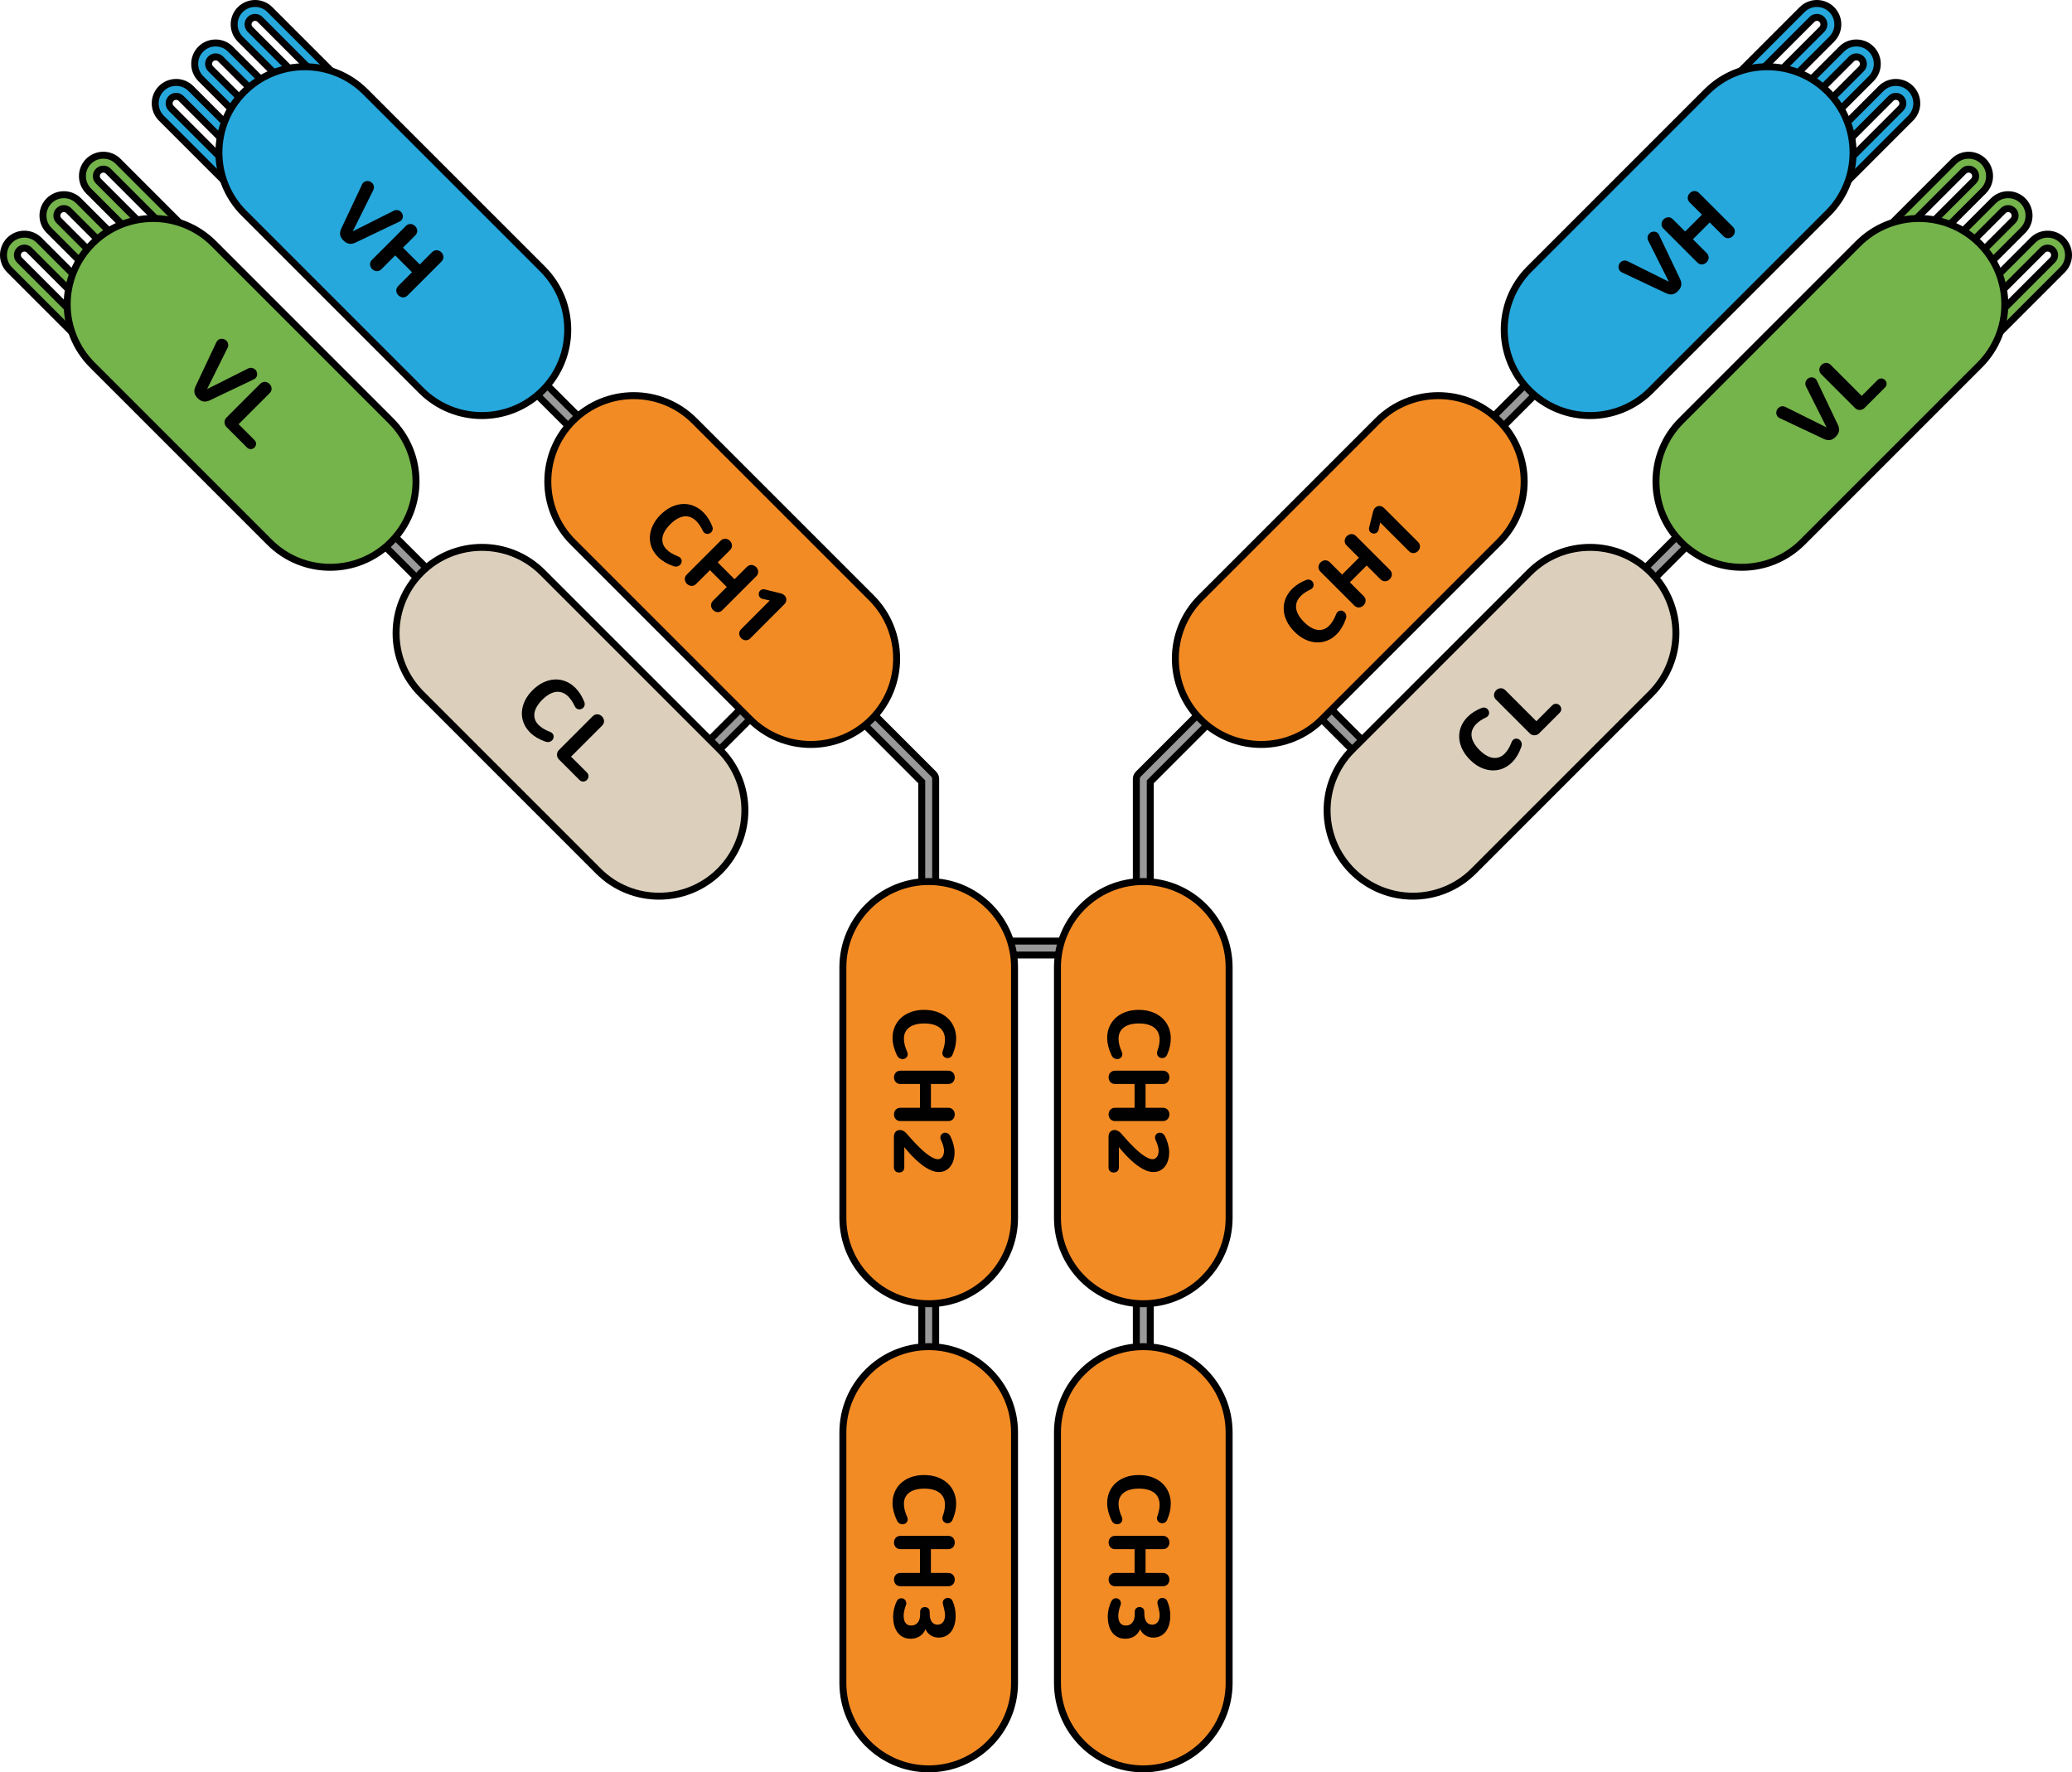 <?xml version="1.0" encoding="utf-8"?>
<!-- Generator: Adobe Illustrator 15.0.0, SVG Export Plug-In . SVG Version: 6.00 Build 0)  -->
<!DOCTYPE svg PUBLIC "-//W3C//DTD SVG 1.1//EN" "http://www.w3.org/Graphics/SVG/1.1/DTD/svg11.dtd">
<svg version="1.1" id="Layer_1" xmlns="http://www.w3.org/2000/svg" xmlns:xlink="http://www.w3.org/1999/xlink" x="0px" y="0px"
	 width="446.597px" height="382.002px" viewBox="0 0 446.597 382.002" enable-background="new 0 0 446.597 382.002"
	 xml:space="preserve">
<g>
	<defs>
		<rect id="SVGID_1_" width="446.597" height="382.002"/>
	</defs>
	<clipPath id="SVGID_2_">
		<use xlink:href="#SVGID_1_"  overflow="visible"/>
	</clipPath>
	<path clip-path="url(#SVGID_2_)" fill="#999999" d="M246.425,191.502c-0.829,0-1.5-0.671-1.5-1.5v-22.11
		c0-0.397,0.158-0.779,0.439-1.06l12.593-12.593c0.586-0.586,1.535-0.586,2.121,0c0.586,0.586,0.586,1.535,0,2.121l-12.153,12.153
		v21.489C247.925,190.831,247.254,191.502,246.425,191.502"/>
	<path clip-path="url(#SVGID_2_)" fill="none" stroke="#000000" stroke-width="1.5" stroke-miterlimit="10" d="M246.425,191.502
		c-0.829,0-1.5-0.671-1.5-1.5v-22.11c0-0.397,0.158-0.779,0.439-1.06l12.593-12.593c0.586-0.586,1.535-0.586,2.121,0
		c0.586,0.586,0.586,1.535,0,2.121l-12.153,12.153v21.489C247.925,190.831,247.254,191.502,246.425,191.502z"/>
	
		<rect x="341.585" y="118.935" transform="matrix(0.707 -0.707 0.707 0.707 19.922 288.966)" clip-path="url(#SVGID_2_)" fill="#999999" width="34.368" height="3"/>
	
		<rect x="341.585" y="118.935" transform="matrix(0.707 -0.707 0.707 0.707 19.922 288.966)" clip-path="url(#SVGID_2_)" fill="none" stroke="#000000" stroke-width="1.5" stroke-miterlimit="10" width="34.368" height="3"/>
	<path clip-path="url(#SVGID_2_)" fill="#75B34B" d="M423.602,62.074l6.208-6.208l6.21-6.209c1.758-1.758,1.758-4.617,0-6.375
		s-4.617-1.758-6.375,0l-6.21,6.209l-6.208,6.208c-0.589,0.589-1.545,0.588-2.133,0c-0.589-0.588-0.589-1.545,0-2.134l6.208-6.208
		l6.208-6.209c1.758-1.758,1.758-4.617,0-6.375c-1.758-1.758-4.617-1.758-6.375,0L405.568,50.34l2.122,2.122l15.565-15.568
		c0.589-0.587,1.544-0.587,2.133,0.001c0.588,0.588,0.589,1.545,0,2.132l-6.208,6.209l-6.208,6.208
		c-1.758,1.758-1.758,4.619,0,6.377c1.758,1.757,4.617,1.757,6.375-0.001l6.208-6.208l6.21-6.209
		c0.587-0.587,1.544-0.587,2.131,0.001c0.589,0.587,0.589,1.545,0.002,2.132l-6.21,6.209l-6.208,6.208
		c-1.758,1.758-1.758,4.618,0,6.376c1.758,1.758,4.619,1.757,6.377-0.001l6.208-6.208l6.209-6.208c0.586-0.588,1.544-0.588,2.132,0
		c0.587,0.588,0.587,1.545,0.001,2.133l-15.568,15.566l2.121,2.121l15.568-15.566c1.758-1.758,1.758-4.617,0-6.375
		c-1.758-1.758-4.617-1.758-6.375,0l-6.209,6.208l-6.208,6.208c-0.589,0.589-1.546,0.589-2.135,0.001
		C423.013,63.619,423.013,62.663,423.602,62.074"/>
	<path clip-path="url(#SVGID_2_)" fill="none" stroke="#000000" stroke-width="1.5" stroke-miterlimit="10" d="M423.602,62.074
		l6.208-6.208l6.21-6.209c1.758-1.758,1.758-4.617,0-6.375s-4.617-1.758-6.375,0l-6.21,6.209l-6.208,6.208
		c-0.589,0.589-1.545,0.588-2.133,0c-0.589-0.588-0.589-1.545,0-2.134l6.208-6.208l6.208-6.209c1.758-1.758,1.758-4.617,0-6.375
		c-1.758-1.758-4.617-1.758-6.375,0L405.568,50.34l2.122,2.122l15.565-15.568c0.589-0.587,1.544-0.587,2.133,0.001
		c0.588,0.588,0.589,1.545,0,2.132l-6.208,6.209l-6.208,6.208c-1.758,1.758-1.758,4.619,0,6.377
		c1.758,1.757,4.617,1.757,6.375-0.001l6.208-6.208l6.21-6.209c0.587-0.587,1.544-0.587,2.131,0.001
		c0.589,0.587,0.589,1.545,0.002,2.132l-6.21,6.209l-6.208,6.208c-1.758,1.758-1.758,4.618,0,6.376
		c1.758,1.758,4.619,1.757,6.377-0.001l6.208-6.208l6.209-6.208c0.586-0.588,1.544-0.588,2.132,0
		c0.587,0.588,0.587,1.545,0.001,2.133l-15.568,15.566l2.121,2.121l15.568-15.566c1.758-1.758,1.758-4.617,0-6.375
		c-1.758-1.758-4.617-1.758-6.375,0l-6.209,6.208l-6.208,6.208c-0.589,0.589-1.546,0.589-2.135,0.001
		C423.013,63.619,423.013,62.663,423.602,62.074z"/>
	<path clip-path="url(#SVGID_2_)" fill="#75B34B" d="M400.53,52.509l-38.183,38.185c-7.225,7.222-7.223,18.936,0.002,26.161
		c7.225,7.224,18.938,7.225,26.16,0.002l38.186-38.184c7.225-7.226,7.225-18.939,0-26.164S407.757,45.284,400.53,52.509"/>
	<path clip-path="url(#SVGID_2_)" fill="none" stroke="#000000" stroke-width="1.5" stroke-miterlimit="10" d="M400.53,52.509
		l-38.183,38.185c-7.225,7.222-7.223,18.936,0.002,26.161c7.225,7.224,18.938,7.225,26.16,0.002l38.186-38.184
		c7.225-7.226,7.225-18.939,0-26.164S407.757,45.284,400.53,52.509z"/>
	
		<rect x="308.881" y="86.231" transform="matrix(0.707 -0.707 0.707 0.707 33.469 256.261)" clip-path="url(#SVGID_2_)" fill="#999999" width="34.368" height="3"/>
	
		<rect x="308.881" y="86.231" transform="matrix(0.707 -0.707 0.707 0.707 33.469 256.261)" clip-path="url(#SVGID_2_)" fill="none" stroke="#000000" stroke-width="1.5" stroke-miterlimit="10" width="34.368" height="3"/>
	
		<rect x="272.051" y="155.723" transform="matrix(-0.707 -0.707 0.707 -0.707 382.574 472.918)" clip-path="url(#SVGID_2_)" fill="#999999" width="34.369" height="2.999"/>
	
		<rect x="272.051" y="155.723" transform="matrix(-0.707 -0.707 0.707 -0.707 382.574 472.918)" clip-path="url(#SVGID_2_)" fill="none" stroke="#000000" stroke-width="1.5" stroke-miterlimit="10" width="34.369" height="2.999"/>
	<path clip-path="url(#SVGID_2_)" fill="#26A8DC" d="M390.897,29.369l6.208-6.208l6.208-6.209c1.758-1.758,1.758-4.617,0-6.375
		s-4.617-1.758-6.375,0l-6.208,6.208l-6.208,6.208c-0.589,0.589-1.547,0.589-2.133,0.002c-0.589-0.589-0.589-1.546,0-2.135
		l6.208-6.208l6.208-6.208c1.758-1.758,1.758-4.617,0-6.375c-1.758-1.758-4.617-1.759-6.375-0.001l-15.568,15.567l2.123,2.122
		l15.566-15.567c0.588-0.588,1.544-0.588,2.133,0c0.586,0.588,0.588,1.545,0,2.133l-6.208,6.208l-6.208,6.208
		c-1.758,1.758-1.758,4.619,0,6.377c1.757,1.757,4.617,1.757,6.375-0.001l6.208-6.208l6.208-6.209
		c0.589-0.587,1.544-0.587,2.133,0.001c0.588,0.587,0.589,1.545,0,2.132l-6.208,6.209l-6.208,6.208
		c-1.758,1.758-1.758,4.619,0,6.376c1.758,1.758,4.617,1.758,6.375,0l6.208-6.208l6.21-6.209c0.587-0.588,1.544-0.588,2.131,0.001
		c0.589,0.587,0.589,1.544,0.002,2.132l-15.567,15.567l2.121,2.121l15.567-15.567c1.758-1.758,1.758-4.617,0-6.375
		c-1.758-1.758-4.617-1.758-6.375,0l-6.21,6.209l-6.208,6.208c-0.589,0.589-1.545,0.588-2.133,0
		C390.309,30.914,390.309,29.958,390.897,29.369"/>
	<path clip-path="url(#SVGID_2_)" fill="none" stroke="#000000" stroke-width="1.5" stroke-miterlimit="10" d="M390.897,29.369
		l6.208-6.208l6.208-6.209c1.758-1.758,1.758-4.617,0-6.375s-4.617-1.758-6.375,0l-6.208,6.208l-6.208,6.208
		c-0.589,0.589-1.547,0.589-2.133,0.002c-0.589-0.589-0.589-1.546,0-2.135l6.208-6.208l6.208-6.208c1.758-1.758,1.758-4.617,0-6.375
		c-1.758-1.758-4.617-1.759-6.375-0.001l-15.568,15.567l2.123,2.122l15.566-15.567c0.588-0.588,1.544-0.588,2.133,0
		c0.586,0.588,0.588,1.545,0,2.133l-6.208,6.208l-6.208,6.208c-1.758,1.758-1.758,4.619,0,6.377
		c1.757,1.757,4.617,1.757,6.375-0.001l6.208-6.208l6.208-6.209c0.589-0.587,1.544-0.587,2.133,0.001
		c0.588,0.587,0.589,1.545,0,2.132l-6.208,6.209l-6.208,6.208c-1.758,1.758-1.758,4.619,0,6.376c1.758,1.758,4.617,1.758,6.375,0
		l6.208-6.208l6.21-6.209c0.587-0.588,1.544-0.588,2.131,0.001c0.589,0.587,0.589,1.544,0.002,2.132l-15.567,15.567l2.121,2.121
		l15.567-15.567c1.758-1.758,1.758-4.617,0-6.375c-1.758-1.758-4.617-1.758-6.375,0l-6.21,6.209l-6.208,6.208
		c-0.589,0.589-1.545,0.588-2.133,0C390.309,30.914,390.309,29.958,390.897,29.369z"/>
	<path clip-path="url(#SVGID_2_)" fill="#DCD0BD" d="M329.644,123.398l-38.186,38.184c-7.222,7.223-7.222,18.937,0.003,26.161
		c7.225,7.225,18.938,7.225,26.162,0.003l38.183-38.185c7.227-7.225,7.225-18.938,0-26.163
		C348.58,116.173,336.868,116.172,329.644,123.398"/>
	<path clip-path="url(#SVGID_2_)" fill="none" stroke="#000000" stroke-width="1.5" stroke-miterlimit="10" d="M329.644,123.398
		l-38.186,38.184c-7.222,7.223-7.222,18.937,0.003,26.161c7.225,7.225,18.938,7.225,26.162,0.003l38.183-38.185
		c7.227-7.225,7.225-18.938,0-26.163C348.58,116.173,336.868,116.172,329.644,123.398z"/>
</g>
<g>
	
		<path fill="#010101" stroke="#000000" stroke-width="0.5" stroke-linecap="round" stroke-linejoin="round" stroke-miterlimit="10" d="
		M317.021,163.587c-0.725-0.725-1.273-1.483-1.646-2.274c-0.373-0.792-0.577-1.578-0.612-2.359s0.096-1.537,0.392-2.269
		c0.297-0.731,0.747-1.399,1.352-2.004c0.377-0.377,0.811-0.722,1.303-1.035c0.49-0.313,1.043-0.59,1.656-0.83
		c0.194-0.079,0.377-0.095,0.547-0.05c0.17,0.046,0.311,0.125,0.422,0.236c0.079,0.079,0.142,0.169,0.189,0.271
		c0.047,0.101,0.076,0.208,0.084,0.32c0.008,0.112-0.006,0.222-0.043,0.329c-0.038,0.108-0.102,0.207-0.193,0.298
		c-0.074,0.075-0.174,0.141-0.299,0.199c-0.902,0.431-1.613,0.905-2.131,1.423c-0.431,0.431-0.737,0.887-0.92,1.367
		c-0.182,0.48-0.243,0.975-0.184,1.482c0.061,0.507,0.238,1.025,0.535,1.554s0.709,1.058,1.24,1.588
		c0.484,0.485,0.979,0.878,1.481,1.178s1.003,0.49,1.501,0.569c0.497,0.079,0.982,0.042,1.457-0.109
		c0.475-0.151,0.924-0.439,1.346-0.861c0.295-0.294,0.571-0.651,0.83-1.072s0.498-0.918,0.718-1.495
		c0.028-0.079,0.063-0.149,0.105-0.211c0.041-0.062,0.085-0.116,0.131-0.162c0.087-0.087,0.181-0.147,0.282-0.183
		c0.102-0.036,0.207-0.049,0.314-0.041c0.107,0.008,0.211,0.037,0.313,0.084c0.102,0.048,0.192,0.111,0.271,0.189
		c0.129,0.128,0.219,0.293,0.271,0.494c0.052,0.201,0.032,0.43-0.06,0.687c-0.488,1.351-1.127,2.42-1.914,3.207
		c-0.609,0.609-1.277,1.054-2.008,1.336c-0.729,0.282-1.477,0.398-2.246,0.351c-0.769-0.048-1.536-0.256-2.303-0.625
		C318.437,164.803,317.708,164.275,317.021,163.587z"/>
	
		<path fill="#010101" stroke="#000000" stroke-width="0.5" stroke-linecap="round" stroke-linejoin="round" stroke-miterlimit="10" d="
		M331.569,157.888c-0.111,0.112-0.24,0.197-0.385,0.255c-0.146,0.058-0.294,0.088-0.445,0.091c-0.15,0.002-0.299-0.024-0.443-0.079
		c-0.146-0.054-0.275-0.139-0.392-0.255l-7.296-7.296c-0.133-0.133-0.227-0.273-0.281-0.422c-0.053-0.149-0.073-0.296-0.061-0.441
		c0.012-0.145,0.051-0.284,0.118-0.417c0.065-0.132,0.153-0.252,0.261-0.36c0.104-0.104,0.222-0.188,0.354-0.255
		c0.132-0.066,0.271-0.106,0.416-0.118s0.292,0.009,0.44,0.062c0.149,0.054,0.291,0.147,0.424,0.28l6.867,6.867l3.592-3.592
		c0.104-0.104,0.213-0.176,0.33-0.217c0.115-0.042,0.228-0.059,0.338-0.053c0.109,0.006,0.215,0.033,0.316,0.081
		c0.102,0.047,0.192,0.11,0.271,0.188c0.078,0.079,0.141,0.17,0.188,0.271c0.048,0.102,0.076,0.208,0.084,0.32
		c0.009,0.112-0.009,0.225-0.052,0.338c-0.044,0.114-0.117,0.223-0.221,0.326L331.569,157.888z"/>
</g>
<g>
	
		<path fill="#010101" stroke="#000000" stroke-width="0.5" stroke-linecap="round" stroke-linejoin="round" stroke-miterlimit="10" d="
		M394.214,92.659l0.024-0.025l-4.729-9.416c-0.124-0.232-0.167-0.466-0.127-0.705c0.039-0.238,0.143-0.44,0.308-0.606
		c0.104-0.104,0.22-0.182,0.348-0.236c0.129-0.054,0.259-0.084,0.392-0.093c0.133-0.008,0.264,0.011,0.392,0.056
		s0.242,0.118,0.342,0.218c0.033,0.041,0.067,0.083,0.1,0.124c0.033,0.041,0.064,0.089,0.093,0.143l4.469,9.366
		c0.137,0.261,0.229,0.506,0.279,0.733c0.051,0.228,0.057,0.443,0.021,0.643c-0.035,0.201-0.105,0.393-0.214,0.575
		c-0.107,0.183-0.249,0.361-0.423,0.535c-0.17,0.17-0.342,0.309-0.516,0.417c-0.174,0.107-0.36,0.178-0.559,0.211
		c-0.199,0.033-0.413,0.025-0.641-0.025c-0.229-0.05-0.479-0.146-0.752-0.286l-9.359-4.413c-0.1-0.049-0.188-0.114-0.268-0.193
		c-0.104-0.104-0.18-0.222-0.227-0.357c-0.048-0.134-0.067-0.273-0.059-0.413c0.008-0.141,0.041-0.279,0.099-0.417
		c0.058-0.137,0.142-0.259,0.249-0.367c0.166-0.166,0.364-0.267,0.596-0.304c0.232-0.037,0.463,0.004,0.69,0.125L394.214,92.659z"/>
	
		<path fill="#010101" stroke="#000000" stroke-width="0.5" stroke-linecap="round" stroke-linejoin="round" stroke-miterlimit="10" d="
		M401.69,87.768c-0.112,0.112-0.241,0.197-0.387,0.255c-0.145,0.058-0.293,0.088-0.443,0.09c-0.151,0.002-0.299-0.024-0.444-0.078
		c-0.146-0.054-0.275-0.139-0.392-0.255l-7.297-7.296c-0.132-0.132-0.226-0.273-0.279-0.422s-0.074-0.296-0.062-0.441
		s0.052-0.284,0.118-0.417s0.153-0.252,0.262-0.36c0.104-0.104,0.221-0.188,0.354-0.255s0.271-0.105,0.416-0.118
		c0.146-0.012,0.291,0.009,0.441,0.062c0.148,0.054,0.29,0.147,0.422,0.279l6.868,6.868l3.593-3.592
		c0.104-0.104,0.213-0.176,0.328-0.218c0.117-0.041,0.229-0.059,0.339-0.052s0.216,0.033,0.317,0.081
		c0.102,0.048,0.191,0.111,0.27,0.189c0.08,0.079,0.143,0.169,0.189,0.271c0.049,0.102,0.076,0.208,0.084,0.32
		c0.009,0.112-0.008,0.225-0.052,0.338s-0.117,0.223-0.221,0.326L401.69,87.768z"/>
</g>
<g>
	<defs>
		<rect id="SVGID_3_" width="446.597" height="382.002"/>
	</defs>
	<clipPath id="SVGID_4_">
		<use xlink:href="#SVGID_3_"  overflow="visible"/>
	</clipPath>
	<path clip-path="url(#SVGID_4_)" fill="#F38B24" d="M296.938,90.693l-38.185,38.184c-7.223,7.223-7.222,18.937,0.003,26.162
		c7.225,7.224,18.938,7.225,26.161,0.002l38.184-38.184c7.225-7.226,7.225-18.939,0-26.164S304.164,83.467,296.938,90.693"/>
	<path clip-path="url(#SVGID_4_)" fill="none" stroke="#000000" stroke-width="1.5" stroke-miterlimit="10" d="M296.938,90.693
		l-38.185,38.184c-7.223,7.223-7.222,18.937,0.003,26.162c7.225,7.224,18.938,7.225,26.161,0.002l38.184-38.184
		c7.225-7.226,7.225-18.939,0-26.164S304.164,83.467,296.938,90.693z"/>
</g>
<g>
	
		<path fill="#010101" stroke="#000000" stroke-width="0.5" stroke-linecap="round" stroke-linejoin="round" stroke-miterlimit="10" d="
		M279.2,136c-0.726-0.725-1.274-1.483-1.647-2.274c-0.373-0.792-0.576-1.578-0.611-2.359c-0.035-0.781,0.096-1.538,0.392-2.269
		c0.296-0.731,0.747-1.4,1.351-2.004c0.378-0.377,0.812-0.722,1.303-1.035c0.491-0.312,1.043-0.589,1.656-0.83
		c0.195-0.079,0.377-0.095,0.547-0.049s0.311,0.124,0.423,0.236c0.079,0.079,0.142,0.169,0.188,0.271
		c0.049,0.102,0.076,0.208,0.084,0.32c0.009,0.112-0.006,0.221-0.043,0.329s-0.102,0.207-0.191,0.298
		c-0.075,0.075-0.175,0.141-0.299,0.199c-0.904,0.431-1.614,0.905-2.133,1.423c-0.43,0.431-0.736,0.887-0.919,1.368
		c-0.183,0.48-0.243,0.974-0.183,1.482c0.06,0.507,0.238,1.025,0.533,1.554c0.297,0.528,0.71,1.057,1.24,1.588
		c0.484,0.484,0.979,0.877,1.482,1.178c0.503,0.3,1.004,0.49,1.5,0.569c0.498,0.078,0.983,0.042,1.458-0.109
		c0.474-0.152,0.923-0.439,1.346-0.861c0.294-0.294,0.571-0.652,0.829-1.072c0.26-0.421,0.498-0.919,0.719-1.495
		c0.028-0.079,0.063-0.149,0.105-0.211c0.041-0.062,0.084-0.116,0.131-0.162c0.086-0.087,0.18-0.147,0.281-0.183
		s0.207-0.049,0.314-0.041c0.108,0.008,0.213,0.037,0.313,0.084c0.103,0.047,0.192,0.11,0.271,0.189
		c0.129,0.128,0.219,0.293,0.271,0.494c0.051,0.201,0.031,0.43-0.06,0.687c-0.489,1.351-1.127,2.42-1.914,3.207
		c-0.608,0.609-1.278,1.054-2.008,1.336c-0.729,0.282-1.478,0.399-2.247,0.351c-0.768-0.048-1.535-0.256-2.302-0.625
		C280.615,137.216,279.889,136.688,279.2,136z"/>
	
		<path fill="#010101" stroke="#000000" stroke-width="0.5" stroke-linecap="round" stroke-linejoin="round" stroke-miterlimit="10" d="
		M290.424,117.38c-0.132-0.132-0.225-0.272-0.277-0.419c-0.051-0.147-0.071-0.294-0.061-0.441c0.01-0.147,0.049-0.287,0.115-0.42
		c0.065-0.132,0.152-0.252,0.26-0.36c0.104-0.104,0.223-0.188,0.355-0.255c0.132-0.066,0.271-0.105,0.416-0.118
		c0.145-0.012,0.291,0.009,0.441,0.062c0.148,0.054,0.29,0.147,0.422,0.279l7.309,7.309c0.133,0.133,0.226,0.274,0.279,0.423
		c0.055,0.149,0.075,0.296,0.062,0.441c-0.012,0.145-0.053,0.285-0.121,0.419s-0.154,0.254-0.258,0.357s-0.222,0.188-0.354,0.254
		c-0.133,0.066-0.271,0.105-0.417,0.119c-0.146,0.012-0.292-0.008-0.442-0.062c-0.148-0.054-0.289-0.147-0.422-0.28l-3.156-3.157
		l-3.979,3.978l3.158,3.157c0.133,0.133,0.225,0.274,0.279,0.423c0.053,0.149,0.074,0.296,0.062,0.441
		c-0.014,0.145-0.054,0.285-0.122,0.419s-0.153,0.253-0.257,0.357s-0.223,0.188-0.355,0.255s-0.271,0.105-0.416,0.118
		s-0.293-0.008-0.441-0.062c-0.149-0.054-0.289-0.147-0.422-0.28l-7.309-7.309c-0.133-0.132-0.226-0.272-0.277-0.419
		c-0.052-0.146-0.072-0.294-0.062-0.441c0.011-0.147,0.05-0.288,0.118-0.422s0.154-0.254,0.258-0.357
		c0.104-0.104,0.221-0.188,0.354-0.255s0.271-0.105,0.416-0.118c0.146-0.013,0.293,0.009,0.441,0.062
		c0.149,0.054,0.291,0.147,0.424,0.279l2.834,2.834l3.977-3.978L290.424,117.38z"/>
	
		<path fill="#010101" stroke="#000000" stroke-width="0.5" stroke-linecap="round" stroke-linejoin="round" stroke-miterlimit="10" d="
		M296.894,114.143c-0.041,0.157-0.111,0.286-0.211,0.386c-0.079,0.079-0.169,0.136-0.271,0.171s-0.205,0.052-0.311,0.049
		c-0.105-0.002-0.208-0.024-0.308-0.065c-0.1-0.042-0.187-0.1-0.261-0.174c-0.084-0.083-0.146-0.188-0.188-0.316
		c-0.041-0.128-0.041-0.272,0.001-0.429l0.889-3.586c0.028-0.104,0.072-0.201,0.13-0.292c0.059-0.091,0.121-0.174,0.187-0.249
		c0.1-0.1,0.212-0.179,0.339-0.239c0.126-0.06,0.26-0.092,0.4-0.096c0.141-0.004,0.283,0.021,0.426,0.078
		c0.143,0.056,0.283,0.152,0.42,0.289l7.346,7.333c0.133,0.132,0.224,0.272,0.273,0.417c0.05,0.146,0.068,0.288,0.057,0.429
		c-0.014,0.141-0.051,0.276-0.115,0.407c-0.064,0.13-0.146,0.245-0.246,0.344c-0.1,0.1-0.214,0.182-0.345,0.247
		c-0.13,0.064-0.267,0.102-0.407,0.115c-0.141,0.012-0.282-0.007-0.426-0.06c-0.143-0.052-0.28-0.144-0.412-0.276l-6.514-6.5
		L296.894,114.143z"/>
</g>
<g>
	<defs>
		<rect id="SVGID_5_" width="446.597" height="382.002"/>
	</defs>
	<clipPath id="SVGID_6_">
		<use xlink:href="#SVGID_5_"  overflow="visible"/>
	</clipPath>
	<path clip-path="url(#SVGID_6_)" fill="#26A8DC" d="M367.826,19.805l-38.184,38.184c-7.224,7.223-7.224,18.937,0.001,26.161
		c7.225,7.225,18.939,7.226,26.161,0.003l38.186-38.184c7.226-7.226,7.225-18.939,0-26.164S375.051,12.58,367.826,19.805"/>
	<path clip-path="url(#SVGID_6_)" fill="none" stroke="#000000" stroke-width="1.5" stroke-miterlimit="10" d="M367.826,19.805
		l-38.184,38.184c-7.224,7.223-7.224,18.937,0.001,26.161c7.225,7.225,18.939,7.226,26.161,0.003l38.186-38.184
		c7.226-7.226,7.225-18.939,0-26.164S375.051,12.58,367.826,19.805z"/>
</g>
<g>
	
		<path fill="#010101" stroke="#000000" stroke-width="0.5" stroke-linecap="round" stroke-linejoin="round" stroke-miterlimit="10" d="
		M360.209,61.251l0.025-0.025l-4.729-9.416c-0.125-0.232-0.168-0.467-0.129-0.705s0.143-0.44,0.309-0.606
		c0.104-0.104,0.22-0.183,0.348-0.236c0.129-0.054,0.259-0.085,0.393-0.093c0.132-0.008,0.262,0.011,0.391,0.056
		s0.242,0.118,0.342,0.217c0.033,0.042,0.066,0.083,0.1,0.125c0.033,0.041,0.064,0.089,0.094,0.143l4.468,9.366
		c0.137,0.261,0.229,0.505,0.279,0.733c0.05,0.228,0.058,0.442,0.022,0.643s-0.107,0.393-0.215,0.575s-0.248,0.36-0.422,0.535
		c-0.17,0.17-0.342,0.309-0.516,0.416c-0.175,0.108-0.361,0.178-0.561,0.211c-0.198,0.033-0.412,0.025-0.64-0.024
		c-0.229-0.05-0.479-0.146-0.752-0.286l-9.36-4.413c-0.1-0.05-0.188-0.114-0.267-0.193c-0.104-0.104-0.179-0.222-0.228-0.357
		c-0.047-0.135-0.066-0.273-0.059-0.414c0.009-0.141,0.041-0.28,0.1-0.416c0.058-0.137,0.141-0.259,0.249-0.367
		c0.165-0.166,0.364-0.267,0.597-0.304c0.23-0.037,0.461,0.004,0.689,0.124L360.209,61.251z"/>
	
		<path fill="#010101" stroke="#000000" stroke-width="0.5" stroke-linecap="round" stroke-linejoin="round" stroke-miterlimit="10" d="
		M364.361,43.439c-0.133-0.132-0.225-0.272-0.277-0.419c-0.051-0.147-0.072-0.294-0.062-0.441s0.049-0.287,0.114-0.419
		c0.066-0.133,0.154-0.253,0.262-0.361c0.104-0.104,0.222-0.188,0.354-0.255c0.132-0.066,0.271-0.105,0.417-0.118
		c0.145-0.013,0.291,0.008,0.439,0.062c0.15,0.054,0.291,0.147,0.424,0.279l7.309,7.309c0.133,0.133,0.226,0.274,0.279,0.423
		s0.074,0.296,0.062,0.441s-0.054,0.285-0.122,0.42c-0.067,0.134-0.153,0.253-0.257,0.357s-0.223,0.188-0.355,0.255
		c-0.132,0.066-0.271,0.106-0.416,0.118c-0.145,0.012-0.292-0.008-0.441-0.062c-0.148-0.054-0.289-0.147-0.422-0.28l-3.156-3.157
		l-3.979,3.978l3.157,3.157c0.133,0.133,0.226,0.274,0.279,0.423c0.054,0.149,0.075,0.296,0.062,0.441s-0.054,0.285-0.122,0.419
		s-0.153,0.253-0.258,0.357c-0.104,0.104-0.221,0.188-0.354,0.254c-0.133,0.066-0.271,0.106-0.416,0.119
		c-0.146,0.012-0.293-0.008-0.441-0.062c-0.149-0.053-0.29-0.147-0.423-0.28l-7.309-7.309c-0.132-0.132-0.226-0.272-0.276-0.419
		c-0.053-0.146-0.072-0.294-0.062-0.441c0.011-0.147,0.05-0.288,0.117-0.422c0.068-0.135,0.155-0.254,0.259-0.358
		s0.222-0.188,0.354-0.255c0.133-0.066,0.271-0.105,0.416-0.118c0.145-0.013,0.292,0.008,0.441,0.062
		c0.148,0.054,0.291,0.147,0.423,0.279l2.834,2.834l3.978-3.978L364.361,43.439z"/>
</g>
<g>
	<defs>
		<rect id="SVGID_7_" width="446.597" height="382.002"/>
	</defs>
	<clipPath id="SVGID_8_">
		<use xlink:href="#SVGID_7_"  overflow="visible"/>
	</clipPath>
	<path clip-path="url(#SVGID_8_)" fill="#999999" d="M200.172,191.502c-0.829,0-1.5-0.671-1.5-1.5v-21.489l-12.153-12.153
		c-0.586-0.586-0.586-1.535,0-2.121c0.586-0.586,1.535-0.586,2.121,0l12.593,12.593c0.281,0.281,0.439,0.663,0.439,1.06v22.11
		C201.672,190.831,201.001,191.502,200.172,191.502"/>
	<path clip-path="url(#SVGID_8_)" fill="none" stroke="#000000" stroke-width="1.5" stroke-miterlimit="10" d="M200.172,191.502
		c-0.829,0-1.5-0.671-1.5-1.5v-21.489l-12.153-12.153c-0.586-0.586-0.586-1.535,0-2.121c0.586-0.586,1.535-0.586,2.121,0
		l12.593,12.593c0.281,0.281,0.439,0.663,0.439,1.06v22.11C201.672,190.831,201.001,191.502,200.172,191.502z"/>
	
		<rect x="70.644" y="118.935" transform="matrix(-0.707 -0.707 0.707 -0.707 64.769 267.699)" clip-path="url(#SVGID_8_)" fill="#999999" width="34.368" height="3"/>
	
		<rect x="70.644" y="118.935" transform="matrix(-0.707 -0.707 0.707 -0.707 64.769 267.699)" clip-path="url(#SVGID_8_)" fill="none" stroke="#000000" stroke-width="1.5" stroke-miterlimit="10" width="34.368" height="3"/>
	<path clip-path="url(#SVGID_8_)" fill="#75B34B" d="M22.995,62.074l-6.208-6.208l-6.21-6.209c-1.758-1.758-1.758-4.617,0-6.375
		s4.617-1.758,6.375,0l6.21,6.209l6.208,6.208c0.589,0.589,1.545,0.588,2.133,0c0.589-0.588,0.589-1.545,0-2.134l-6.208-6.208
		l-6.208-6.209c-1.758-1.758-1.758-4.617,0-6.375c1.758-1.758,4.617-1.758,6.375,0L41.028,50.34l-2.122,2.122L23.341,36.894
		c-0.589-0.587-1.544-0.587-2.133,0.001c-0.588,0.588-0.589,1.545,0,2.132l6.208,6.209l6.208,6.208c1.758,1.758,1.758,4.619,0,6.377
		c-1.758,1.757-4.617,1.757-6.375-0.001l-6.208-6.208l-6.21-6.209c-0.587-0.587-1.544-0.587-2.131,0.001
		c-0.589,0.587-0.589,1.545-0.002,2.132l6.21,6.209l6.208,6.208c1.758,1.758,1.758,4.618,0,6.376
		c-1.758,1.758-4.619,1.757-6.377-0.001l-6.208-6.208l-6.209-6.208c-0.586-0.588-1.544-0.588-2.132,0
		c-0.587,0.588-0.587,1.545-0.001,2.133l15.569,15.566l-2.121,2.121L2.068,58.166c-1.758-1.758-1.758-4.617,0-6.375
		c1.758-1.758,4.617-1.758,6.375,0l6.209,6.208l6.208,6.208c0.589,0.589,1.546,0.589,2.135,0.001
		C23.584,63.619,23.584,62.663,22.995,62.074"/>
	<path clip-path="url(#SVGID_8_)" fill="none" stroke="#000000" stroke-width="1.5" stroke-miterlimit="10" d="M22.995,62.074
		l-6.208-6.208l-6.21-6.209c-1.758-1.758-1.758-4.617,0-6.375s4.617-1.758,6.375,0l6.21,6.209l6.208,6.208
		c0.589,0.589,1.545,0.588,2.133,0c0.589-0.588,0.589-1.545,0-2.134l-6.208-6.208l-6.208-6.209c-1.758-1.758-1.758-4.617,0-6.375
		c1.758-1.758,4.617-1.758,6.375,0L41.028,50.34l-2.122,2.122L23.341,36.894c-0.589-0.587-1.544-0.587-2.133,0.001
		c-0.588,0.588-0.589,1.545,0,2.132l6.208,6.209l6.208,6.208c1.758,1.758,1.758,4.619,0,6.377c-1.758,1.757-4.617,1.757-6.375-0.001
		l-6.208-6.208l-6.21-6.209c-0.587-0.587-1.544-0.587-2.131,0.001c-0.589,0.587-0.589,1.545-0.002,2.132l6.21,6.209l6.208,6.208
		c1.758,1.758,1.758,4.618,0,6.376c-1.758,1.758-4.619,1.757-6.377-0.001l-6.208-6.208l-6.209-6.208
		c-0.586-0.588-1.544-0.588-2.132,0c-0.587,0.588-0.587,1.545-0.001,2.133l15.569,15.566l-2.121,2.121L2.068,58.166
		c-1.758-1.758-1.758-4.617,0-6.375c1.758-1.758,4.617-1.758,6.375,0l6.209,6.208l6.208,6.208c0.589,0.589,1.546,0.589,2.135,0.001
		C23.584,63.619,23.584,62.663,22.995,62.074z"/>
	<path clip-path="url(#SVGID_8_)" fill="#75B34B" d="M46.066,52.509L84.25,90.694c7.224,7.222,7.222,18.936-0.002,26.161
		c-7.225,7.224-18.939,7.225-26.16,0.002L19.901,78.673c-7.225-7.226-7.225-18.939,0-26.164S38.839,45.284,46.066,52.509"/>
	<path clip-path="url(#SVGID_8_)" fill="none" stroke="#000000" stroke-width="1.5" stroke-miterlimit="10" d="M46.066,52.509
		L84.25,90.694c7.224,7.222,7.222,18.936-0.002,26.161c-7.225,7.224-18.939,7.225-26.16,0.002L19.901,78.673
		c-7.225-7.226-7.225-18.939,0-26.164S38.839,45.284,46.066,52.509z"/>
	
		<rect x="103.348" y="86.231" transform="matrix(-0.707 -0.707 0.707 -0.707 143.724 234.995)" clip-path="url(#SVGID_8_)" fill="#999999" width="34.368" height="3"/>
	
		<rect x="103.348" y="86.231" transform="matrix(-0.707 -0.707 0.707 -0.707 143.724 234.995)" clip-path="url(#SVGID_8_)" fill="none" stroke="#000000" stroke-width="1.5" stroke-miterlimit="10" width="34.368" height="3"/>
	
		<rect x="140.176" y="155.723" transform="matrix(0.707 -0.707 0.707 0.707 -65.083 157.327)" clip-path="url(#SVGID_8_)" fill="#999999" width="34.369" height="2.999"/>
	
		<rect x="140.176" y="155.723" transform="matrix(0.707 -0.707 0.707 0.707 -65.083 157.327)" clip-path="url(#SVGID_8_)" fill="none" stroke="#000000" stroke-width="1.5" stroke-miterlimit="10" width="34.369" height="2.999"/>
	<path clip-path="url(#SVGID_8_)" fill="#26A8DC" d="M55.699,29.369l-6.208-6.208l-6.208-6.209c-1.758-1.758-1.758-4.617,0-6.375
		s4.617-1.758,6.375,0l6.208,6.208l6.208,6.208c0.589,0.589,1.547,0.589,2.133,0.002c0.589-0.589,0.589-1.546,0-2.135l-6.208-6.208
		l-6.208-6.208c-1.758-1.758-1.758-4.617,0-6.375c1.758-1.758,4.617-1.759,6.375-0.001l15.568,15.567l-2.123,2.122L56.045,4.189
		c-0.588-0.588-1.544-0.588-2.133,0c-0.586,0.588-0.588,1.545,0,2.133l6.208,6.208l6.208,6.208c1.758,1.758,1.758,4.619,0,6.377
		c-1.757,1.757-4.617,1.757-6.375-0.001l-6.208-6.208l-6.208-6.209c-0.589-0.587-1.544-0.587-2.133,0.001
		c-0.588,0.587-0.589,1.545,0,2.132l6.208,6.209l6.208,6.208c1.758,1.758,1.758,4.619,0,6.376c-1.758,1.758-4.617,1.758-6.375,0
		l-6.208-6.208l-6.21-6.209c-0.587-0.588-1.544-0.588-2.131,0.001c-0.589,0.587-0.589,1.544-0.002,2.132l15.568,15.567l-2.121,2.121
		L34.773,25.46c-1.758-1.758-1.758-4.617,0-6.375c1.758-1.758,4.617-1.758,6.375,0l6.21,6.209l6.208,6.208
		c0.589,0.589,1.545,0.588,2.133,0C56.288,30.914,56.288,29.958,55.699,29.369"/>
	<path clip-path="url(#SVGID_8_)" fill="none" stroke="#000000" stroke-width="1.5" stroke-miterlimit="10" d="M55.699,29.369
		l-6.208-6.208l-6.208-6.209c-1.758-1.758-1.758-4.617,0-6.375s4.617-1.758,6.375,0l6.208,6.208l6.208,6.208
		c0.589,0.589,1.547,0.589,2.133,0.002c0.589-0.589,0.589-1.546,0-2.135l-6.208-6.208l-6.208-6.208
		c-1.758-1.758-1.758-4.617,0-6.375c1.758-1.758,4.617-1.759,6.375-0.001l15.568,15.567l-2.123,2.122L56.045,4.189
		c-0.588-0.588-1.544-0.588-2.133,0c-0.586,0.588-0.588,1.545,0,2.133l6.208,6.208l6.208,6.208c1.758,1.758,1.758,4.619,0,6.377
		c-1.757,1.757-4.617,1.757-6.375-0.001l-6.208-6.208l-6.208-6.209c-0.589-0.587-1.544-0.587-2.133,0.001
		c-0.588,0.587-0.589,1.545,0,2.132l6.208,6.209l6.208,6.208c1.758,1.758,1.758,4.619,0,6.376c-1.758,1.758-4.617,1.758-6.375,0
		l-6.208-6.208l-6.21-6.209c-0.587-0.588-1.544-0.588-2.131,0.001c-0.589,0.587-0.589,1.544-0.002,2.132l15.568,15.567l-2.121,2.121
		L34.773,25.46c-1.758-1.758-1.758-4.617,0-6.375c1.758-1.758,4.617-1.758,6.375,0l6.21,6.209l6.208,6.208
		c0.589,0.589,1.545,0.588,2.133,0C56.288,30.914,56.288,29.958,55.699,29.369z"/>
	<path clip-path="url(#SVGID_8_)" fill="#DCD0BD" d="M116.953,123.398l38.186,38.184c7.221,7.223,7.221,18.937-0.003,26.161
		c-7.225,7.225-18.938,7.225-26.162,0.003l-38.183-38.185c-7.227-7.225-7.225-18.938,0-26.163S109.728,116.172,116.953,123.398"/>
	<path clip-path="url(#SVGID_8_)" fill="none" stroke="#000000" stroke-width="1.5" stroke-miterlimit="10" d="M116.953,123.398
		l38.186,38.184c7.221,7.223,7.221,18.937-0.003,26.161c-7.225,7.225-18.938,7.225-26.162,0.003l-38.183-38.185
		c-7.227-7.225-7.225-18.938,0-26.163S109.728,116.172,116.953,123.398z"/>
</g>
<g>
	
		<path fill="#010101" stroke="#000000" stroke-width="0.5" stroke-linecap="round" stroke-linejoin="round" stroke-miterlimit="10" d="
		M114.947,148.96c0.725-0.725,1.483-1.274,2.274-1.647c0.792-0.372,1.578-0.577,2.359-0.612c0.781-0.035,1.537,0.096,2.268,0.392
		c0.731,0.297,1.399,0.747,2.004,1.353c0.377,0.377,0.722,0.811,1.035,1.302c0.313,0.491,0.589,1.042,0.83,1.655
		c0.079,0.195,0.095,0.378,0.05,0.547c-0.045,0.171-0.125,0.312-0.236,0.424c-0.079,0.078-0.168,0.142-0.27,0.189
		c-0.102,0.047-0.208,0.075-0.32,0.084c-0.112,0.008-0.222-0.007-0.33-0.044c-0.108-0.038-0.207-0.102-0.298-0.192
		c-0.075-0.075-0.141-0.174-0.199-0.299c-0.431-0.902-0.905-1.613-1.423-2.131c-0.431-0.432-0.887-0.738-1.367-0.92
		c-0.481-0.183-0.975-0.244-1.482-0.184s-1.025,0.238-1.554,0.535c-0.528,0.295-1.058,0.709-1.588,1.238
		c-0.485,0.485-0.877,0.979-1.178,1.482c-0.3,0.504-0.49,1.004-0.568,1.502c-0.079,0.496-0.042,0.982,0.108,1.457
		c0.151,0.475,0.438,0.923,0.861,1.346c0.294,0.294,0.651,0.57,1.072,0.829c0.42,0.259,0.918,0.499,1.495,0.718
		c0.079,0.029,0.149,0.064,0.211,0.105c0.062,0.042,0.116,0.086,0.162,0.131c0.087,0.087,0.148,0.182,0.184,0.283
		s0.048,0.205,0.04,0.313s-0.036,0.212-0.083,0.313s-0.111,0.192-0.189,0.271c-0.128,0.128-0.293,0.218-0.495,0.27
		c-0.201,0.053-0.43,0.032-0.687-0.059c-1.351-0.489-2.419-1.127-3.207-1.914c-0.609-0.609-1.055-1.279-1.336-2.008
		s-0.399-1.479-0.351-2.246c0.048-0.77,0.256-1.537,0.625-2.303C113.73,150.374,114.259,149.647,114.947,148.96z"/>
	
		<path fill="#010101" stroke="#000000" stroke-width="0.5" stroke-linecap="round" stroke-linejoin="round" stroke-miterlimit="10" d="
		M120.646,163.509c-0.112-0.112-0.197-0.24-0.255-0.385c-0.058-0.146-0.088-0.293-0.09-0.445c-0.002-0.15,0.024-0.299,0.078-0.444
		c0.054-0.145,0.139-0.275,0.255-0.392l7.296-7.296c0.133-0.133,0.273-0.226,0.423-0.279c0.149-0.054,0.296-0.075,0.441-0.062
		s0.283,0.052,0.416,0.118s0.253,0.153,0.36,0.261c0.104,0.104,0.188,0.222,0.255,0.354s0.106,0.271,0.118,0.416
		c0.013,0.146-0.008,0.293-0.062,0.441c-0.054,0.149-0.147,0.29-0.28,0.423l-6.867,6.867l3.592,3.593
		c0.104,0.104,0.176,0.213,0.217,0.329c0.042,0.116,0.059,0.229,0.053,0.339c-0.006,0.109-0.034,0.215-0.081,0.316
		s-0.111,0.191-0.19,0.271c-0.079,0.079-0.168,0.142-0.27,0.19c-0.102,0.047-0.208,0.074-0.32,0.083s-0.225-0.009-0.339-0.053
		s-0.223-0.117-0.326-0.221L120.646,163.509z"/>
</g>
<g>
	
		<path fill="#010101" stroke="#000000" stroke-width="0.5" stroke-linecap="round" stroke-linejoin="round" stroke-miterlimit="10" d="
		M44.099,84.377l0.025,0.024l9.416-4.729c0.231-0.125,0.467-0.167,0.705-0.127c0.238,0.039,0.44,0.141,0.606,0.307
		c0.104,0.104,0.183,0.22,0.236,0.349c0.054,0.128,0.085,0.259,0.093,0.392c0.008,0.132-0.01,0.263-0.056,0.391
		c-0.046,0.129-0.119,0.243-0.218,0.342c-0.042,0.033-0.083,0.066-0.125,0.1s-0.089,0.064-0.143,0.094l-9.366,4.469
		c-0.262,0.137-0.505,0.229-0.734,0.279c-0.228,0.05-0.442,0.057-0.643,0.021c-0.201-0.035-0.392-0.106-0.575-0.214
		c-0.182-0.108-0.36-0.249-0.534-0.423c-0.17-0.17-0.309-0.342-0.417-0.516c-0.108-0.174-0.179-0.361-0.211-0.56
		c-0.033-0.199-0.025-0.413,0.025-0.64c0.049-0.229,0.145-0.479,0.286-0.753l4.413-9.358c0.05-0.1,0.114-0.189,0.192-0.268
		c0.104-0.104,0.223-0.18,0.357-0.227c0.135-0.049,0.272-0.068,0.414-0.06s0.28,0.042,0.417,0.099
		c0.136,0.059,0.259,0.141,0.367,0.249c0.166,0.165,0.267,0.364,0.304,0.597c0.038,0.232-0.004,0.463-0.124,0.689L44.099,84.377z"/>
	
		<path fill="#010101" stroke="#000000" stroke-width="0.5" stroke-linecap="round" stroke-linejoin="round" stroke-miterlimit="10" d="
		M48.99,91.853c-0.112-0.112-0.197-0.24-0.255-0.385c-0.058-0.146-0.088-0.294-0.09-0.444c-0.002-0.152,0.024-0.3,0.078-0.445
		c0.053-0.145,0.139-0.275,0.255-0.391l7.296-7.297c0.133-0.133,0.273-0.225,0.422-0.279c0.149-0.054,0.296-0.074,0.441-0.062
		c0.146,0.013,0.284,0.053,0.417,0.119c0.132,0.065,0.252,0.152,0.36,0.26c0.104,0.104,0.188,0.223,0.255,0.355
		c0.066,0.132,0.106,0.271,0.118,0.416c0.012,0.145-0.008,0.292-0.062,0.441c-0.054,0.148-0.146,0.289-0.279,0.422l-6.867,6.867
		l3.592,3.592c0.104,0.104,0.176,0.214,0.217,0.33c0.042,0.116,0.059,0.229,0.053,0.338c-0.006,0.11-0.033,0.217-0.081,0.318
		c-0.047,0.101-0.11,0.191-0.189,0.27c-0.079,0.079-0.169,0.143-0.271,0.189c-0.101,0.048-0.208,0.076-0.32,0.084
		s-0.225-0.009-0.339-0.053c-0.114-0.043-0.223-0.117-0.326-0.221L48.99,91.853z"/>
</g>
<g>
	<defs>
		<rect id="SVGID_9_" width="446.597" height="382.002"/>
	</defs>
	<clipPath id="SVGID_10_">
		<use xlink:href="#SVGID_9_"  overflow="visible"/>
	</clipPath>
	<path clip-path="url(#SVGID_10_)" fill="#F38B24" d="M149.658,90.693l38.185,38.184c7.222,7.223,7.221,18.937-0.003,26.162
		c-7.225,7.224-18.938,7.225-26.161,0.002l-38.184-38.184c-7.225-7.226-7.225-18.939,0-26.164S142.432,83.467,149.658,90.693"/>
	<path clip-path="url(#SVGID_10_)" fill="none" stroke="#000000" stroke-width="1.5" stroke-miterlimit="10" d="M149.658,90.693
		l38.185,38.184c7.222,7.223,7.221,18.937-0.003,26.162c-7.225,7.224-18.938,7.225-26.161,0.002l-38.184-38.184
		c-7.225-7.226-7.225-18.939,0-26.164S142.432,83.467,149.658,90.693z"/>
</g>
<g>
	
		<path fill="#010101" stroke="#000000" stroke-width="0.5" stroke-linecap="round" stroke-linejoin="round" stroke-miterlimit="10" d="
		M142.536,111.137c0.725-0.725,1.483-1.273,2.275-1.646c0.791-0.373,1.577-0.577,2.358-0.612s1.537,0.096,2.269,0.392
		c0.731,0.297,1.399,0.747,2.004,1.352c0.377,0.377,0.722,0.811,1.035,1.303c0.313,0.49,0.59,1.043,0.83,1.656
		c0.079,0.194,0.095,0.376,0.05,0.547c-0.046,0.17-0.125,0.311-0.236,0.422c-0.079,0.079-0.169,0.143-0.271,0.189
		c-0.101,0.048-0.208,0.076-0.32,0.084s-0.222-0.006-0.33-0.043c-0.107-0.037-0.207-0.102-0.298-0.193
		c-0.075-0.074-0.141-0.174-0.199-0.299c-0.431-0.902-0.905-1.613-1.423-2.131c-0.431-0.431-0.887-0.737-1.367-0.92
		c-0.481-0.182-0.975-0.243-1.482-0.184c-0.507,0.061-1.025,0.238-1.554,0.535c-0.529,0.296-1.058,0.709-1.588,1.24
		c-0.485,0.484-0.877,0.979-1.178,1.482c-0.301,0.502-0.49,1.003-0.569,1.5c-0.079,0.498-0.042,0.982,0.109,1.457
		c0.151,0.475,0.438,0.924,0.861,1.346c0.294,0.294,0.651,0.571,1.072,0.83s0.918,0.498,1.495,0.718
		c0.079,0.028,0.149,0.063,0.211,0.106c0.062,0.041,0.116,0.084,0.162,0.13c0.087,0.087,0.148,0.181,0.183,0.282
		c0.036,0.102,0.049,0.207,0.041,0.314s-0.036,0.212-0.084,0.313s-0.111,0.192-0.189,0.271c-0.128,0.129-0.293,0.219-0.494,0.271
		c-0.201,0.052-0.43,0.032-0.687-0.06c-1.351-0.488-2.42-1.127-3.207-1.914c-0.609-0.609-1.054-1.277-1.336-2.008
		c-0.281-0.729-0.398-1.479-0.351-2.246c0.048-0.769,0.256-1.536,0.625-2.303C141.32,112.553,141.849,111.824,142.536,111.137z"/>
	
		<path fill="#010101" stroke="#000000" stroke-width="0.5" stroke-linecap="round" stroke-linejoin="round" stroke-miterlimit="10" d="
		M161.156,122.361c0.133-0.133,0.273-0.225,0.419-0.277c0.147-0.051,0.294-0.072,0.441-0.062c0.147,0.012,0.287,0.049,0.419,0.116
		c0.132,0.065,0.252,0.153,0.36,0.261c0.104,0.104,0.188,0.222,0.255,0.354c0.066,0.132,0.106,0.271,0.118,0.416
		s-0.008,0.292-0.062,0.44c-0.054,0.15-0.147,0.291-0.28,0.424l-7.309,7.309c-0.132,0.133-0.273,0.226-0.423,0.279
		c-0.149,0.055-0.296,0.074-0.441,0.062c-0.145-0.013-0.285-0.053-0.42-0.121s-0.254-0.154-0.357-0.258s-0.188-0.223-0.254-0.354
		c-0.066-0.133-0.105-0.271-0.118-0.417c-0.012-0.145,0.008-0.291,0.062-0.441c0.054-0.148,0.147-0.289,0.28-0.422l3.157-3.157
		l-3.978-3.978l-3.157,3.157c-0.132,0.132-0.273,0.226-0.422,0.28c-0.149,0.053-0.296,0.074-0.441,0.061
		c-0.145-0.012-0.285-0.052-0.419-0.12s-0.254-0.154-0.357-0.258s-0.188-0.222-0.255-0.354s-0.105-0.271-0.118-0.416
		c-0.013-0.146,0.008-0.293,0.062-0.441c0.054-0.149,0.147-0.291,0.28-0.423l7.309-7.309c0.133-0.133,0.273-0.226,0.419-0.276
		c0.147-0.053,0.294-0.073,0.442-0.062c0.147,0.01,0.288,0.049,0.422,0.118c0.135,0.068,0.254,0.154,0.357,0.258
		s0.188,0.222,0.255,0.354c0.067,0.133,0.106,0.271,0.118,0.416c0.013,0.146-0.008,0.293-0.062,0.441
		c-0.054,0.148-0.147,0.29-0.28,0.423l-2.834,2.834l3.978,3.978L161.156,122.361z"/>
	
		<path fill="#010101" stroke="#000000" stroke-width="0.5" stroke-linecap="round" stroke-linejoin="round" stroke-miterlimit="10" d="
		M164.394,128.83c-0.157-0.041-0.286-0.111-0.385-0.211c-0.079-0.078-0.135-0.168-0.171-0.271c-0.035-0.102-0.052-0.205-0.05-0.311
		s0.024-0.208,0.065-0.308c0.042-0.1,0.1-0.187,0.174-0.261c0.083-0.083,0.189-0.146,0.317-0.187s0.271-0.041,0.429,0l3.586,0.889
		c0.104,0.029,0.201,0.072,0.292,0.131c0.091,0.058,0.174,0.119,0.249,0.186c0.1,0.1,0.179,0.213,0.239,0.34
		c0.06,0.126,0.092,0.26,0.096,0.4c0.004,0.141-0.021,0.282-0.078,0.426c-0.056,0.143-0.152,0.283-0.289,0.42l-7.333,7.346
		c-0.133,0.133-0.271,0.223-0.417,0.273c-0.145,0.049-0.288,0.068-0.428,0.056c-0.141-0.013-0.277-0.052-0.407-0.115
		s-0.246-0.146-0.345-0.245c-0.099-0.1-0.181-0.215-0.245-0.346c-0.064-0.13-0.103-0.266-0.115-0.406
		c-0.013-0.141,0.007-0.283,0.059-0.426c0.052-0.143,0.144-0.281,0.277-0.414l6.5-6.513L164.394,128.83z"/>
</g>
<g>
	<defs>
		<rect id="SVGID_11_" width="446.597" height="382.002"/>
	</defs>
	<clipPath id="SVGID_12_">
		<use xlink:href="#SVGID_11_"  overflow="visible"/>
	</clipPath>
	<path clip-path="url(#SVGID_12_)" fill="#26A8DC" d="M78.771,19.805l38.184,38.184c7.223,7.223,7.223,18.937-0.001,26.161
		c-7.225,7.225-18.94,7.226-26.162,0.003L52.606,45.969c-7.226-7.226-7.225-18.939,0-26.164S71.545,12.58,78.771,19.805"/>
	<path clip-path="url(#SVGID_12_)" fill="none" stroke="#000000" stroke-width="1.5" stroke-miterlimit="10" d="M78.771,19.805
		l38.184,38.184c7.223,7.223,7.223,18.937-0.001,26.161c-7.225,7.225-18.94,7.226-26.162,0.003L52.606,45.969
		c-7.226-7.226-7.225-18.939,0-26.164S71.545,12.58,78.771,19.805z"/>
</g>
<g>
	
		<path fill="#010101" stroke="#000000" stroke-width="0.5" stroke-linecap="round" stroke-linejoin="round" stroke-miterlimit="10" d="
		M75.502,50.371l0.025,0.024l9.415-4.729c0.232-0.124,0.467-0.166,0.706-0.127s0.44,0.141,0.606,0.307
		c0.104,0.104,0.182,0.221,0.236,0.349s0.085,0.259,0.093,0.392s-0.01,0.263-0.056,0.392c-0.045,0.128-0.118,0.242-0.217,0.341
		c-0.042,0.034-0.083,0.066-0.125,0.101c-0.042,0.032-0.089,0.063-0.143,0.093l-9.366,4.469c-0.261,0.137-0.505,0.23-0.733,0.279
		c-0.228,0.05-0.442,0.057-0.643,0.021s-0.393-0.105-0.575-0.214s-0.36-0.249-0.534-0.423c-0.17-0.17-0.309-0.342-0.417-0.516
		c-0.107-0.174-0.178-0.36-0.211-0.56c-0.034-0.198-0.025-0.412,0.025-0.64c0.05-0.229,0.145-0.479,0.286-0.752l4.413-9.359
		c0.05-0.1,0.114-0.189,0.193-0.268c0.104-0.104,0.222-0.18,0.357-0.227c0.135-0.049,0.272-0.068,0.414-0.06s0.28,0.042,0.416,0.1
		c0.137,0.058,0.259,0.142,0.367,0.249c0.166,0.166,0.268,0.363,0.305,0.596c0.038,0.232-0.004,0.463-0.125,0.69L75.502,50.371z"/>
	
		<path fill="#010101" stroke="#000000" stroke-width="0.5" stroke-linecap="round" stroke-linejoin="round" stroke-miterlimit="10" d="
		M93.314,54.521c0.132-0.132,0.272-0.225,0.42-0.275c0.146-0.053,0.294-0.072,0.441-0.062s0.287,0.049,0.419,0.115
		s0.253,0.152,0.36,0.26c0.104,0.104,0.189,0.223,0.255,0.355c0.066,0.133,0.105,0.271,0.118,0.416s-0.008,0.292-0.062,0.441
		c-0.054,0.148-0.147,0.29-0.28,0.422l-7.309,7.309c-0.133,0.133-0.273,0.227-0.422,0.28c-0.149,0.054-0.296,0.075-0.442,0.062
		c-0.145-0.012-0.284-0.053-0.419-0.121s-0.254-0.154-0.357-0.258s-0.188-0.221-0.255-0.354s-0.105-0.271-0.118-0.416
		c-0.012-0.146,0.008-0.293,0.062-0.441c0.054-0.15,0.146-0.291,0.279-0.424l3.157-3.156l-3.978-3.979l-3.157,3.158
		c-0.133,0.133-0.273,0.226-0.422,0.279s-0.296,0.074-0.441,0.062c-0.145-0.013-0.285-0.053-0.419-0.121s-0.254-0.154-0.357-0.258
		s-0.188-0.223-0.255-0.355c-0.066-0.132-0.105-0.271-0.118-0.416c-0.012-0.145,0.008-0.292,0.062-0.441
		c0.054-0.148,0.147-0.289,0.28-0.422l7.309-7.309c0.132-0.133,0.272-0.225,0.419-0.277c0.146-0.051,0.294-0.072,0.441-0.062
		s0.288,0.05,0.423,0.118s0.254,0.154,0.357,0.258s0.188,0.222,0.254,0.354c0.066,0.133,0.106,0.272,0.119,0.417
		c0.012,0.146-0.009,0.292-0.062,0.441s-0.147,0.29-0.28,0.423l-2.834,2.834l3.978,3.977L93.314,54.521z"/>
</g>
<g>
	<defs>
		<rect id="SVGID_13_" width="446.597" height="382.002"/>
	</defs>
	<clipPath id="SVGID_14_">
		<use xlink:href="#SVGID_13_"  overflow="visible"/>
	</clipPath>
	<rect x="198.672" y="268.007" clip-path="url(#SVGID_14_)" fill="#999999" width="3" height="34.367"/>
	
		<rect x="198.672" y="268.007" clip-path="url(#SVGID_14_)" fill="none" stroke="#000000" stroke-width="1.5" stroke-miterlimit="10" width="3" height="34.367"/>
	<rect x="244.925" y="268.007" clip-path="url(#SVGID_14_)" fill="#999999" width="3" height="34.367"/>
	
		<rect x="244.925" y="268.007" clip-path="url(#SVGID_14_)" fill="none" stroke="#000000" stroke-width="1.5" stroke-miterlimit="10" width="3" height="34.367"/>
	<path clip-path="url(#SVGID_14_)" fill="#F38B24" d="M218.672,362.751v-54c0-10.216-8.282-18.498-18.5-18.498
		c-10.217,0-18.499,8.282-18.499,18.498v54c0,10.219,8.282,18.501,18.499,18.501C210.39,381.252,218.672,372.97,218.672,362.751"/>
	<path clip-path="url(#SVGID_14_)" fill="none" stroke="#000000" stroke-width="1.5" stroke-miterlimit="10" d="M218.672,362.751
		v-54c0-10.216-8.282-18.498-18.5-18.498c-10.217,0-18.499,8.282-18.499,18.498v54c0,10.219,8.282,18.501,18.499,18.501
		C210.39,381.252,218.672,372.97,218.672,362.751z"/>
	<rect x="201.672" y="202.839" clip-path="url(#SVGID_14_)" fill="#999999" width="43.253" height="3"/>
	
		<rect x="201.672" y="202.839" clip-path="url(#SVGID_14_)" fill="none" stroke="#000000" stroke-width="1.5" stroke-miterlimit="10" width="43.253" height="3"/>
	<path clip-path="url(#SVGID_14_)" fill="#F38B24" d="M218.672,262.5v-54c0-10.216-8.282-18.498-18.5-18.498
		c-10.217,0-18.499,8.282-18.499,18.498v54c0,10.219,8.282,18.501,18.499,18.501C210.39,281.001,218.672,272.719,218.672,262.5"/>
	<path clip-path="url(#SVGID_14_)" fill="none" stroke="#000000" stroke-width="1.5" stroke-miterlimit="10" d="M218.672,262.5v-54
		c0-10.216-8.282-18.498-18.5-18.498c-10.217,0-18.499,8.282-18.499,18.498v54c0,10.219,8.282,18.501,18.499,18.501
		C210.39,281.001,218.672,272.719,218.672,262.5z"/>
	<path clip-path="url(#SVGID_14_)" fill="#F38B24" d="M264.924,262.5v-54c0-10.216-8.283-18.498-18.499-18.498
		c-10.219,0-18.501,8.282-18.501,18.498v54c0,10.219,8.282,18.501,18.501,18.501C256.641,281.001,264.924,272.719,264.924,262.5"/>
	<path clip-path="url(#SVGID_14_)" fill="none" stroke="#000000" stroke-width="1.5" stroke-miterlimit="10" d="M264.924,262.5v-54
		c0-10.216-8.283-18.498-18.499-18.498c-10.219,0-18.501,8.282-18.501,18.498v54c0,10.219,8.282,18.501,18.501,18.501
		C256.641,281.001,264.924,272.719,264.924,262.5z"/>
	<path clip-path="url(#SVGID_14_)" fill="#F38B24" d="M264.924,362.751v-54c0-10.216-8.283-18.498-18.499-18.498
		c-10.219,0-18.501,8.282-18.501,18.498v54c0,10.219,8.282,18.501,18.501,18.501C256.641,381.252,264.924,372.97,264.924,362.751"/>
	<path clip-path="url(#SVGID_14_)" fill="none" stroke="#000000" stroke-width="1.5" stroke-miterlimit="10" d="M264.924,362.751
		v-54c0-10.216-8.283-18.498-18.499-18.498c-10.219,0-18.501,8.282-18.501,18.498v54c0,10.219,8.282,18.501,18.501,18.501
		C256.641,381.252,264.924,372.97,264.924,362.751z"/>
</g>
<g>
	
		<path fill="#010101" stroke="#000000" stroke-width="0.5" stroke-linecap="round" stroke-linejoin="round" stroke-miterlimit="10" d="
		M199.178,217.911c1.025,0,1.949,0.147,2.773,0.444c0.822,0.295,1.522,0.707,2.1,1.234s1.02,1.154,1.328,1.881
		c0.307,0.727,0.461,1.518,0.461,2.373c0,0.533-0.063,1.084-0.189,1.652s-0.32,1.154-0.584,1.758
		c-0.082,0.193-0.199,0.334-0.352,0.422s-0.308,0.132-0.466,0.132c-0.111,0-0.22-0.019-0.325-0.058
		c-0.105-0.037-0.201-0.094-0.285-0.166c-0.086-0.074-0.153-0.162-0.203-0.264c-0.05-0.104-0.074-0.219-0.074-0.348
		c0-0.105,0.023-0.223,0.07-0.352c0.334-0.943,0.501-1.781,0.501-2.514c0-0.609-0.105-1.148-0.316-1.617s-0.518-0.861-0.919-1.178
		s-0.894-0.557-1.477-0.721s-1.249-0.246-1.999-0.246c-0.686,0-1.312,0.072-1.881,0.215c-0.568,0.145-1.057,0.363-1.464,0.66
		c-0.407,0.295-0.725,0.664-0.953,1.107c-0.229,0.441-0.343,0.962-0.343,1.56c0,0.416,0.058,0.864,0.171,1.345
		c0.115,0.48,0.298,1.002,0.55,1.564c0.035,0.076,0.06,0.15,0.075,0.225c0.014,0.072,0.021,0.142,0.021,0.206
		c0,0.123-0.023,0.233-0.07,0.329c-0.047,0.098-0.111,0.181-0.193,0.251s-0.176,0.124-0.281,0.163
		c-0.105,0.037-0.214,0.057-0.325,0.057c-0.182,0-0.362-0.053-0.54-0.158c-0.18-0.105-0.327-0.281-0.444-0.527
		c-0.609-1.301-0.914-2.508-0.914-3.621c0-0.861,0.158-1.649,0.475-2.364s0.763-1.327,1.341-1.837
		c0.576-0.51,1.267-0.905,2.069-1.187S198.205,217.911,199.178,217.911z"/>
	
		<path fill="#010101" stroke="#000000" stroke-width="0.5" stroke-linecap="round" stroke-linejoin="round" stroke-miterlimit="10" d="
		M204.407,239.014c0.188,0,0.352,0.033,0.492,0.102c0.141,0.066,0.259,0.156,0.356,0.268c0.096,0.111,0.168,0.237,0.215,0.378
		s0.07,0.287,0.07,0.439c0,0.146-0.023,0.29-0.07,0.431s-0.117,0.267-0.211,0.378s-0.213,0.2-0.355,0.269
		c-0.145,0.066-0.31,0.101-0.497,0.101h-10.336c-0.188,0-0.354-0.034-0.497-0.101c-0.144-0.068-0.262-0.157-0.355-0.269
		s-0.164-0.239-0.211-0.382c-0.047-0.145-0.07-0.289-0.07-0.436s0.023-0.29,0.07-0.431s0.117-0.267,0.211-0.378
		s0.212-0.201,0.355-0.268c0.144-0.068,0.31-0.102,0.497-0.102h4.465v-5.625h-4.465c-0.188,0-0.354-0.033-0.497-0.102
		c-0.144-0.066-0.262-0.156-0.355-0.268s-0.164-0.238-0.211-0.383c-0.047-0.143-0.07-0.288-0.07-0.435s0.023-0.29,0.07-0.431
		s0.117-0.267,0.211-0.378s0.212-0.2,0.355-0.269c0.144-0.066,0.31-0.101,0.497-0.101h10.336c0.188,0,0.352,0.034,0.492,0.101
		c0.141,0.068,0.259,0.157,0.356,0.269c0.096,0.111,0.168,0.239,0.215,0.382c0.047,0.145,0.07,0.289,0.07,0.436
		s-0.023,0.29-0.07,0.431s-0.117,0.267-0.211,0.378s-0.213,0.201-0.355,0.268c-0.145,0.068-0.31,0.102-0.497,0.102h-4.008v5.625
		H204.407z"/>
	
		<path fill="#010101" stroke="#000000" stroke-width="0.5" stroke-linecap="round" stroke-linejoin="round" stroke-miterlimit="10" d="
		M203.722,248.049c0-0.217-0.021-0.434-0.062-0.65s-0.094-0.43-0.158-0.637c-0.064-0.209-0.138-0.409-0.22-0.603
		s-0.161-0.369-0.237-0.527c-0.041-0.082-0.069-0.161-0.084-0.237s-0.021-0.146-0.021-0.211c0-0.24,0.08-0.434,0.242-0.58
		c0.16-0.146,0.347-0.22,0.558-0.22c0.152,0,0.306,0.047,0.462,0.141c0.154,0.094,0.291,0.252,0.408,0.475
		c0.123,0.234,0.238,0.491,0.348,0.769c0.107,0.279,0.201,0.562,0.281,0.854c0.078,0.289,0.142,0.581,0.188,0.874
		s0.07,0.574,0.07,0.844c0,0.568-0.069,1.099-0.206,1.591c-0.139,0.492-0.342,0.918-0.611,1.279c-0.27,0.359-0.6,0.643-0.988,0.848
		c-0.391,0.205-0.84,0.308-1.35,0.308c-0.428,0-0.869-0.085-1.322-0.255c-0.455-0.17-0.91-0.4-1.367-0.689
		c-0.457-0.291-0.913-0.629-1.367-1.016s-0.894-0.795-1.318-1.227c-0.425-0.43-0.832-0.871-1.221-1.322
		c-0.391-0.451-0.752-0.888-1.086-1.31v5.089c0,0.141-0.025,0.264-0.074,0.369c-0.051,0.105-0.116,0.193-0.198,0.264
		s-0.176,0.123-0.281,0.158s-0.214,0.053-0.325,0.053c-0.105,0-0.211-0.018-0.316-0.053s-0.197-0.088-0.277-0.158
		c-0.078-0.07-0.144-0.158-0.193-0.264s-0.074-0.229-0.074-0.369v-6.609c0-0.416,0.102-0.724,0.303-0.923
		c0.203-0.199,0.444-0.299,0.726-0.299c0.211,0,0.422,0.054,0.633,0.163c0.211,0.107,0.41,0.265,0.598,0.47
		c0.059,0.064,0.141,0.158,0.246,0.281s0.226,0.259,0.36,0.409c0.135,0.148,0.277,0.309,0.426,0.479
		c0.15,0.17,0.301,0.338,0.453,0.506c0.152,0.166,0.302,0.324,0.448,0.475c0.146,0.148,0.278,0.282,0.396,0.399
		c0.41,0.428,0.826,0.831,1.248,1.208c0.422,0.379,0.833,0.708,1.234,0.989s0.785,0.504,1.152,0.668
		c0.365,0.164,0.695,0.246,0.988,0.246c0.264,0,0.495-0.058,0.694-0.171c0.199-0.115,0.364-0.266,0.497-0.453
		c0.131-0.188,0.23-0.404,0.299-0.65C203.688,248.576,203.722,248.318,203.722,248.049z"/>
</g>
<g>
	
		<path fill="#010101" stroke="#000000" stroke-width="0.5" stroke-linecap="round" stroke-linejoin="round" stroke-miterlimit="10" d="
		M199.177,318.172c1.025,0,1.949,0.148,2.773,0.443c0.822,0.297,1.522,0.708,2.1,1.235s1.02,1.154,1.328,1.881
		c0.307,0.727,0.461,1.518,0.461,2.373c0,0.533-0.063,1.084-0.189,1.652s-0.32,1.154-0.584,1.758
		c-0.082,0.193-0.199,0.334-0.352,0.422s-0.308,0.132-0.466,0.132c-0.111,0-0.22-0.02-0.325-0.057
		c-0.105-0.039-0.201-0.094-0.285-0.168c-0.086-0.072-0.153-0.16-0.203-0.264c-0.05-0.102-0.074-0.218-0.074-0.347
		c0-0.105,0.023-0.223,0.07-0.352c0.334-0.943,0.501-1.781,0.501-2.514c0-0.609-0.105-1.148-0.316-1.617s-0.518-0.861-0.919-1.178
		s-0.894-0.557-1.477-0.721s-1.249-0.246-1.999-0.246c-0.686,0-1.312,0.071-1.881,0.216c-0.568,0.143-1.057,0.363-1.464,0.658
		c-0.407,0.297-0.725,0.666-0.953,1.107c-0.229,0.443-0.343,0.963-0.343,1.561c0,0.416,0.058,0.864,0.171,1.345
		c0.115,0.48,0.298,1.002,0.55,1.564c0.035,0.076,0.06,0.151,0.075,0.224c0.014,0.074,0.021,0.143,0.021,0.207
		c0,0.123-0.023,0.232-0.07,0.33c-0.047,0.096-0.111,0.18-0.193,0.25s-0.176,0.125-0.281,0.162
		c-0.105,0.039-0.214,0.058-0.325,0.058c-0.182,0-0.362-0.053-0.54-0.158c-0.18-0.105-0.327-0.281-0.444-0.527
		c-0.609-1.301-0.914-2.508-0.914-3.621c0-0.861,0.158-1.649,0.475-2.364s0.763-1.327,1.341-1.837
		c0.576-0.51,1.267-0.905,2.069-1.187S198.204,318.172,199.177,318.172z"/>
	
		<path fill="#010101" stroke="#000000" stroke-width="0.5" stroke-linecap="round" stroke-linejoin="round" stroke-miterlimit="10" d="
		M204.406,339.274c0.188,0,0.352,0.034,0.492,0.101c0.141,0.068,0.259,0.157,0.356,0.269c0.096,0.111,0.168,0.237,0.215,0.378
		s0.07,0.287,0.07,0.439c0,0.146-0.023,0.29-0.07,0.431s-0.117,0.267-0.211,0.378s-0.213,0.201-0.355,0.268
		c-0.145,0.068-0.31,0.102-0.497,0.102H194.07c-0.188,0-0.354-0.033-0.497-0.102c-0.144-0.066-0.262-0.156-0.355-0.268
		s-0.164-0.238-0.211-0.383c-0.047-0.143-0.07-0.288-0.07-0.435s0.023-0.29,0.07-0.431s0.117-0.267,0.211-0.378
		s0.212-0.2,0.355-0.269c0.144-0.066,0.31-0.101,0.497-0.101h4.465v-5.625h-4.465c-0.188,0-0.354-0.034-0.497-0.101
		c-0.144-0.068-0.262-0.157-0.355-0.269s-0.164-0.239-0.211-0.382c-0.047-0.145-0.07-0.289-0.07-0.436s0.023-0.29,0.07-0.431
		s0.117-0.267,0.211-0.378s0.212-0.201,0.355-0.268c0.144-0.068,0.31-0.102,0.497-0.102h10.336c0.188,0,0.352,0.033,0.492,0.102
		c0.141,0.066,0.259,0.156,0.356,0.268c0.096,0.111,0.168,0.238,0.215,0.383c0.047,0.143,0.07,0.288,0.07,0.435
		s-0.023,0.29-0.07,0.431s-0.117,0.267-0.211,0.378s-0.213,0.2-0.355,0.269c-0.145,0.066-0.31,0.101-0.497,0.101h-4.008v5.625
		H204.406z"/>
	
		<path fill="#010101" stroke="#000000" stroke-width="0.5" stroke-linecap="round" stroke-linejoin="round" stroke-miterlimit="10" d="
		M200.144,347.949c0.006,0.346,0.049,0.669,0.127,0.972c0.08,0.301,0.201,0.563,0.365,0.786s0.367,0.398,0.611,0.527
		c0.242,0.129,0.528,0.193,0.856,0.193c0.305,0,0.571-0.062,0.8-0.185s0.42-0.287,0.576-0.492c0.154-0.205,0.271-0.443,0.347-0.717
		c0.076-0.271,0.114-0.558,0.114-0.856c0-0.287-0.026-0.575-0.079-0.865c-0.053-0.291-0.11-0.561-0.171-0.809
		c-0.062-0.25-0.118-0.467-0.168-0.65c-0.05-0.186-0.074-0.312-0.074-0.383c0-0.129,0.023-0.243,0.07-0.343s0.109-0.185,0.189-0.255
		c0.078-0.07,0.169-0.125,0.271-0.162c0.103-0.039,0.207-0.058,0.312-0.058c0.176,0,0.344,0.053,0.506,0.158
		c0.16,0.105,0.282,0.278,0.364,0.519c0.176,0.422,0.314,0.883,0.417,1.385c0.103,0.5,0.154,1.021,0.154,1.56
		c0,0.656-0.076,1.257-0.229,1.802s-0.375,1.014-0.668,1.406s-0.653,0.695-1.081,0.909s-0.917,0.321-1.468,0.321
		c-0.369,0-0.711-0.062-1.023-0.185c-0.314-0.123-0.593-0.29-0.836-0.501s-0.446-0.459-0.61-0.743s-0.278-0.584-0.343-0.9h-0.035
		c-0.076,0.404-0.205,0.765-0.387,1.081s-0.408,0.586-0.682,0.809c-0.271,0.223-0.584,0.393-0.936,0.51s-0.729,0.176-1.134,0.176
		c-0.627,0-1.165-0.123-1.612-0.369c-0.449-0.246-0.816-0.577-1.104-0.993s-0.498-0.899-0.633-1.45s-0.202-1.128-0.202-1.731
		c0-0.252,0.017-0.512,0.048-0.777c0.033-0.268,0.081-0.535,0.146-0.805s0.141-0.534,0.229-0.796c0.088-0.26,0.19-0.508,0.308-0.742
		c0.082-0.199,0.194-0.344,0.338-0.436c0.144-0.09,0.292-0.136,0.444-0.136c0.105,0,0.208,0.019,0.308,0.058
		c0.1,0.037,0.188,0.094,0.264,0.166c0.076,0.074,0.138,0.163,0.185,0.269s0.07,0.223,0.07,0.352c0,0.029-0.002,0.06-0.005,0.093
		c-0.003,0.031-0.007,0.065-0.013,0.101c-0.053,0.135-0.11,0.294-0.171,0.479c-0.062,0.184-0.121,0.385-0.176,0.602
		c-0.057,0.217-0.104,0.448-0.141,0.694c-0.039,0.246-0.058,0.501-0.058,0.765c0,0.346,0.04,0.66,0.118,0.944
		c0.08,0.284,0.196,0.527,0.352,0.73c0.155,0.201,0.349,0.358,0.58,0.47s0.503,0.167,0.813,0.167c0.346,0,0.655-0.064,0.927-0.193
		c0.273-0.129,0.503-0.31,0.69-0.541s0.329-0.507,0.427-0.826c0.096-0.319,0.145-0.666,0.145-1.041v-0.642
		c0-0.129,0.021-0.24,0.066-0.334c0.043-0.094,0.102-0.172,0.176-0.232c0.072-0.062,0.154-0.109,0.246-0.141
		c0.09-0.033,0.186-0.049,0.285-0.049c0.199,0,0.378,0.062,0.536,0.189c0.158,0.125,0.24,0.314,0.246,0.566L200.144,347.949z"/>
</g>
<g>
	
		<path fill="#010101" stroke="#000000" stroke-width="0.5" stroke-linecap="round" stroke-linejoin="round" stroke-miterlimit="10" d="
		M245.438,217.911c1.025,0,1.949,0.147,2.773,0.444c0.822,0.295,1.522,0.707,2.1,1.234s1.02,1.154,1.328,1.881
		c0.307,0.727,0.461,1.518,0.461,2.373c0,0.533-0.063,1.084-0.189,1.652s-0.32,1.154-0.584,1.758
		c-0.082,0.193-0.199,0.334-0.352,0.422s-0.308,0.132-0.466,0.132c-0.111,0-0.22-0.02-0.325-0.058s-0.201-0.094-0.285-0.166
		c-0.086-0.074-0.153-0.162-0.203-0.264c-0.05-0.104-0.074-0.219-0.074-0.348c0-0.105,0.023-0.223,0.07-0.352
		c0.334-0.943,0.501-1.781,0.501-2.514c0-0.609-0.105-1.148-0.316-1.617s-0.518-0.861-0.919-1.178s-0.894-0.557-1.477-0.721
		s-1.249-0.246-1.999-0.246c-0.686,0-1.312,0.071-1.881,0.215s-1.057,0.363-1.464,0.66c-0.407,0.295-0.725,0.664-0.953,1.107
		c-0.229,0.441-0.343,0.962-0.343,1.56c0,0.416,0.058,0.864,0.171,1.345c0.115,0.48,0.298,1.002,0.55,1.564
		c0.035,0.076,0.06,0.15,0.075,0.225c0.014,0.072,0.021,0.142,0.021,0.206c0,0.123-0.023,0.233-0.07,0.329
		c-0.047,0.098-0.111,0.181-0.193,0.251s-0.176,0.124-0.281,0.163c-0.105,0.037-0.214,0.057-0.325,0.057
		c-0.182,0-0.362-0.053-0.54-0.158c-0.18-0.105-0.327-0.281-0.444-0.527c-0.609-1.301-0.914-2.508-0.914-3.621
		c0-0.861,0.158-1.649,0.475-2.364s0.763-1.327,1.341-1.837c0.576-0.51,1.267-0.905,2.069-1.187S244.465,217.911,245.438,217.911z"
		/>
	
		<path fill="#010101" stroke="#000000" stroke-width="0.5" stroke-linecap="round" stroke-linejoin="round" stroke-miterlimit="10" d="
		M250.667,239.014c0.188,0,0.352,0.033,0.492,0.102c0.141,0.066,0.259,0.156,0.356,0.268c0.096,0.111,0.168,0.237,0.215,0.378
		s0.07,0.287,0.07,0.439c0,0.146-0.023,0.29-0.07,0.431s-0.117,0.267-0.211,0.378s-0.213,0.2-0.355,0.269
		c-0.145,0.066-0.31,0.101-0.497,0.101h-10.336c-0.188,0-0.354-0.034-0.497-0.101c-0.144-0.068-0.262-0.157-0.355-0.269
		s-0.164-0.239-0.211-0.382c-0.047-0.145-0.07-0.289-0.07-0.436s0.023-0.29,0.07-0.431s0.117-0.267,0.211-0.378
		s0.212-0.201,0.355-0.268c0.144-0.068,0.31-0.102,0.497-0.102h4.465v-5.625h-4.465c-0.188,0-0.354-0.034-0.497-0.102
		s-0.262-0.156-0.355-0.268s-0.164-0.239-0.211-0.383s-0.07-0.288-0.07-0.435s0.023-0.29,0.07-0.431s0.117-0.267,0.211-0.378
		s0.212-0.201,0.355-0.269s0.31-0.101,0.497-0.101h10.336c0.188,0,0.352,0.033,0.492,0.101s0.259,0.157,0.356,0.269
		c0.096,0.111,0.168,0.238,0.215,0.382s0.07,0.289,0.07,0.436s-0.023,0.29-0.07,0.431s-0.117,0.267-0.211,0.378
		s-0.213,0.2-0.355,0.268c-0.145,0.067-0.31,0.102-0.497,0.102h-4.008v5.625H250.667z"/>
	
		<path fill="#010101" stroke="#000000" stroke-width="0.5" stroke-linecap="round" stroke-linejoin="round" stroke-miterlimit="10" d="
		M249.981,248.049c0-0.217-0.021-0.434-0.062-0.65s-0.094-0.43-0.158-0.637c-0.064-0.209-0.138-0.409-0.22-0.603
		s-0.161-0.369-0.237-0.527c-0.041-0.082-0.069-0.161-0.084-0.237s-0.021-0.146-0.021-0.211c0-0.24,0.08-0.434,0.242-0.58
		c0.16-0.146,0.347-0.22,0.558-0.22c0.152,0,0.306,0.047,0.462,0.141c0.154,0.094,0.291,0.252,0.408,0.475
		c0.123,0.234,0.238,0.49,0.348,0.769c0.107,0.278,0.201,0.562,0.281,0.854c0.078,0.289,0.142,0.581,0.188,0.874
		s0.07,0.574,0.07,0.844c0,0.568-0.069,1.099-0.206,1.591c-0.139,0.492-0.342,0.918-0.611,1.279c-0.27,0.359-0.6,0.643-0.988,0.848
		c-0.391,0.205-0.84,0.308-1.35,0.308c-0.428,0-0.869-0.085-1.322-0.255c-0.455-0.17-0.91-0.4-1.367-0.689
		c-0.457-0.291-0.913-0.629-1.367-1.016s-0.894-0.795-1.318-1.227c-0.425-0.43-0.832-0.871-1.221-1.322
		c-0.391-0.451-0.752-0.888-1.086-1.31v5.089c0,0.141-0.025,0.264-0.074,0.369c-0.051,0.105-0.116,0.193-0.198,0.264
		s-0.176,0.123-0.281,0.158s-0.214,0.053-0.325,0.053c-0.105,0-0.211-0.018-0.316-0.053s-0.197-0.088-0.277-0.158
		c-0.078-0.07-0.144-0.158-0.193-0.264s-0.074-0.229-0.074-0.369v-6.609c0-0.416,0.102-0.724,0.303-0.923
		c0.203-0.199,0.444-0.299,0.726-0.299c0.211,0,0.422,0.054,0.633,0.163c0.211,0.107,0.41,0.265,0.598,0.47
		c0.059,0.064,0.141,0.158,0.246,0.281s0.226,0.259,0.36,0.409c0.135,0.148,0.277,0.309,0.426,0.479
		c0.15,0.17,0.301,0.338,0.453,0.506c0.152,0.166,0.302,0.324,0.448,0.475c0.146,0.148,0.278,0.282,0.396,0.399
		c0.41,0.428,0.826,0.831,1.248,1.208c0.422,0.379,0.833,0.708,1.234,0.989s0.785,0.504,1.152,0.668
		c0.365,0.164,0.695,0.246,0.988,0.246c0.264,0,0.495-0.058,0.694-0.171c0.199-0.115,0.364-0.266,0.497-0.453
		c0.131-0.188,0.23-0.404,0.299-0.65C249.947,248.576,249.981,248.318,249.981,248.049z"/>
</g>
<g>
	
		<path fill="#010101" stroke="#000000" stroke-width="0.5" stroke-linecap="round" stroke-linejoin="round" stroke-miterlimit="10" d="
		M245.438,318.172c1.025,0,1.949,0.147,2.773,0.444c0.822,0.295,1.522,0.707,2.1,1.234s1.02,1.154,1.328,1.881
		c0.307,0.727,0.461,1.518,0.461,2.373c0,0.533-0.063,1.084-0.189,1.652s-0.32,1.154-0.584,1.758
		c-0.082,0.193-0.199,0.334-0.352,0.422s-0.308,0.132-0.466,0.132c-0.111,0-0.22-0.02-0.325-0.058s-0.201-0.094-0.285-0.166
		c-0.086-0.074-0.153-0.162-0.203-0.264c-0.05-0.104-0.074-0.219-0.074-0.348c0-0.105,0.023-0.223,0.07-0.352
		c0.334-0.943,0.501-1.781,0.501-2.514c0-0.609-0.105-1.148-0.316-1.617s-0.518-0.861-0.919-1.178s-0.894-0.557-1.477-0.721
		s-1.249-0.246-1.999-0.246c-0.686,0-1.312,0.071-1.881,0.215s-1.057,0.363-1.464,0.66c-0.407,0.295-0.725,0.664-0.953,1.107
		c-0.229,0.441-0.343,0.962-0.343,1.56c0,0.416,0.058,0.864,0.171,1.345c0.115,0.48,0.298,1.002,0.55,1.564
		c0.035,0.076,0.06,0.15,0.075,0.225c0.014,0.072,0.021,0.142,0.021,0.206c0,0.123-0.023,0.233-0.07,0.329
		c-0.047,0.098-0.111,0.181-0.193,0.251s-0.176,0.124-0.281,0.163c-0.105,0.037-0.214,0.057-0.325,0.057
		c-0.182,0-0.362-0.053-0.54-0.158c-0.18-0.105-0.327-0.281-0.444-0.527c-0.609-1.301-0.914-2.508-0.914-3.621
		c0-0.861,0.158-1.649,0.475-2.364s0.763-1.327,1.341-1.837c0.576-0.51,1.267-0.905,2.069-1.187S244.466,318.172,245.438,318.172z"
		/>
	
		<path fill="#010101" stroke="#000000" stroke-width="0.5" stroke-linecap="round" stroke-linejoin="round" stroke-miterlimit="10" d="
		M250.668,339.274c0.188,0,0.352,0.033,0.492,0.102c0.141,0.066,0.259,0.156,0.356,0.268c0.096,0.111,0.168,0.237,0.215,0.378
		s0.07,0.287,0.07,0.439c0,0.146-0.023,0.29-0.07,0.431s-0.117,0.267-0.211,0.378s-0.213,0.2-0.355,0.269
		c-0.145,0.066-0.31,0.101-0.497,0.101h-10.336c-0.188,0-0.354-0.034-0.497-0.101c-0.144-0.068-0.262-0.157-0.355-0.269
		s-0.164-0.239-0.211-0.382c-0.047-0.145-0.07-0.289-0.07-0.436s0.023-0.29,0.07-0.431s0.117-0.267,0.211-0.378
		s0.212-0.201,0.355-0.268c0.144-0.068,0.31-0.102,0.497-0.102h4.465v-5.625h-4.465c-0.188,0-0.354-0.034-0.497-0.102
		s-0.262-0.156-0.355-0.268s-0.164-0.239-0.211-0.383s-0.07-0.288-0.07-0.435s0.023-0.29,0.07-0.431s0.117-0.267,0.211-0.378
		s0.212-0.201,0.355-0.269s0.31-0.101,0.497-0.101h10.336c0.188,0,0.352,0.033,0.492,0.101s0.259,0.157,0.356,0.269
		c0.096,0.111,0.168,0.238,0.215,0.382s0.07,0.289,0.07,0.436s-0.023,0.29-0.07,0.431s-0.117,0.267-0.211,0.378
		s-0.213,0.2-0.355,0.268c-0.145,0.067-0.31,0.102-0.497,0.102h-4.008v5.625H250.668z"/>
	
		<path fill="#010101" stroke="#000000" stroke-width="0.5" stroke-linecap="round" stroke-linejoin="round" stroke-miterlimit="10" d="
		M246.405,347.949c0.006,0.346,0.049,0.669,0.127,0.972c0.08,0.301,0.201,0.563,0.365,0.786s0.367,0.398,0.611,0.527
		c0.242,0.129,0.528,0.193,0.856,0.193c0.305,0,0.571-0.062,0.8-0.185s0.42-0.287,0.576-0.492c0.154-0.205,0.271-0.443,0.347-0.717
		c0.076-0.271,0.114-0.558,0.114-0.856c0-0.287-0.026-0.575-0.079-0.866c-0.053-0.289-0.11-0.56-0.171-0.809
		c-0.062-0.249-0.118-0.465-0.168-0.65c-0.05-0.184-0.074-0.312-0.074-0.382c0-0.129,0.023-0.243,0.07-0.343
		s0.109-0.185,0.189-0.255c0.078-0.07,0.169-0.125,0.271-0.163s0.207-0.057,0.312-0.057c0.176,0,0.344,0.053,0.506,0.158
		c0.16,0.105,0.282,0.278,0.364,0.519c0.176,0.422,0.314,0.884,0.417,1.384c0.103,0.502,0.154,1.021,0.154,1.561
		c0,0.656-0.076,1.257-0.229,1.802s-0.375,1.014-0.668,1.406s-0.653,0.695-1.081,0.909s-0.917,0.321-1.468,0.321
		c-0.369,0-0.711-0.062-1.023-0.185c-0.314-0.123-0.593-0.29-0.836-0.501s-0.446-0.459-0.61-0.743s-0.278-0.584-0.343-0.9h-0.035
		c-0.076,0.404-0.205,0.765-0.387,1.081s-0.408,0.586-0.682,0.809c-0.271,0.223-0.584,0.393-0.936,0.51s-0.729,0.176-1.134,0.176
		c-0.627,0-1.165-0.123-1.612-0.369c-0.449-0.246-0.816-0.577-1.104-0.993s-0.498-0.899-0.633-1.45s-0.202-1.128-0.202-1.731
		c0-0.252,0.017-0.512,0.048-0.777c0.033-0.268,0.081-0.535,0.146-0.805s0.141-0.535,0.229-0.795
		c0.088-0.262,0.19-0.509,0.308-0.743c0.082-0.199,0.194-0.345,0.338-0.435c0.144-0.092,0.292-0.137,0.444-0.137
		c0.105,0,0.208,0.019,0.308,0.057s0.188,0.094,0.264,0.168c0.076,0.072,0.138,0.162,0.185,0.268s0.07,0.223,0.07,0.352
		c0,0.029-0.002,0.06-0.005,0.092s-0.007,0.066-0.013,0.102c-0.053,0.135-0.11,0.295-0.171,0.479
		c-0.062,0.186-0.121,0.386-0.176,0.603c-0.057,0.217-0.104,0.448-0.141,0.694c-0.039,0.246-0.058,0.501-0.058,0.765
		c0,0.346,0.04,0.66,0.118,0.944c0.08,0.284,0.196,0.527,0.352,0.73c0.155,0.201,0.349,0.358,0.58,0.47s0.503,0.167,0.813,0.167
		c0.346,0,0.655-0.064,0.927-0.193c0.273-0.129,0.503-0.31,0.69-0.541s0.329-0.507,0.427-0.826c0.096-0.319,0.145-0.666,0.145-1.041
		v-0.642c0-0.129,0.021-0.24,0.066-0.334c0.043-0.094,0.102-0.171,0.176-0.233c0.072-0.061,0.154-0.108,0.246-0.141
		c0.09-0.032,0.186-0.048,0.285-0.048c0.199,0,0.378,0.062,0.536,0.188s0.24,0.315,0.246,0.567L246.405,347.949z"/>
</g>
</svg>
